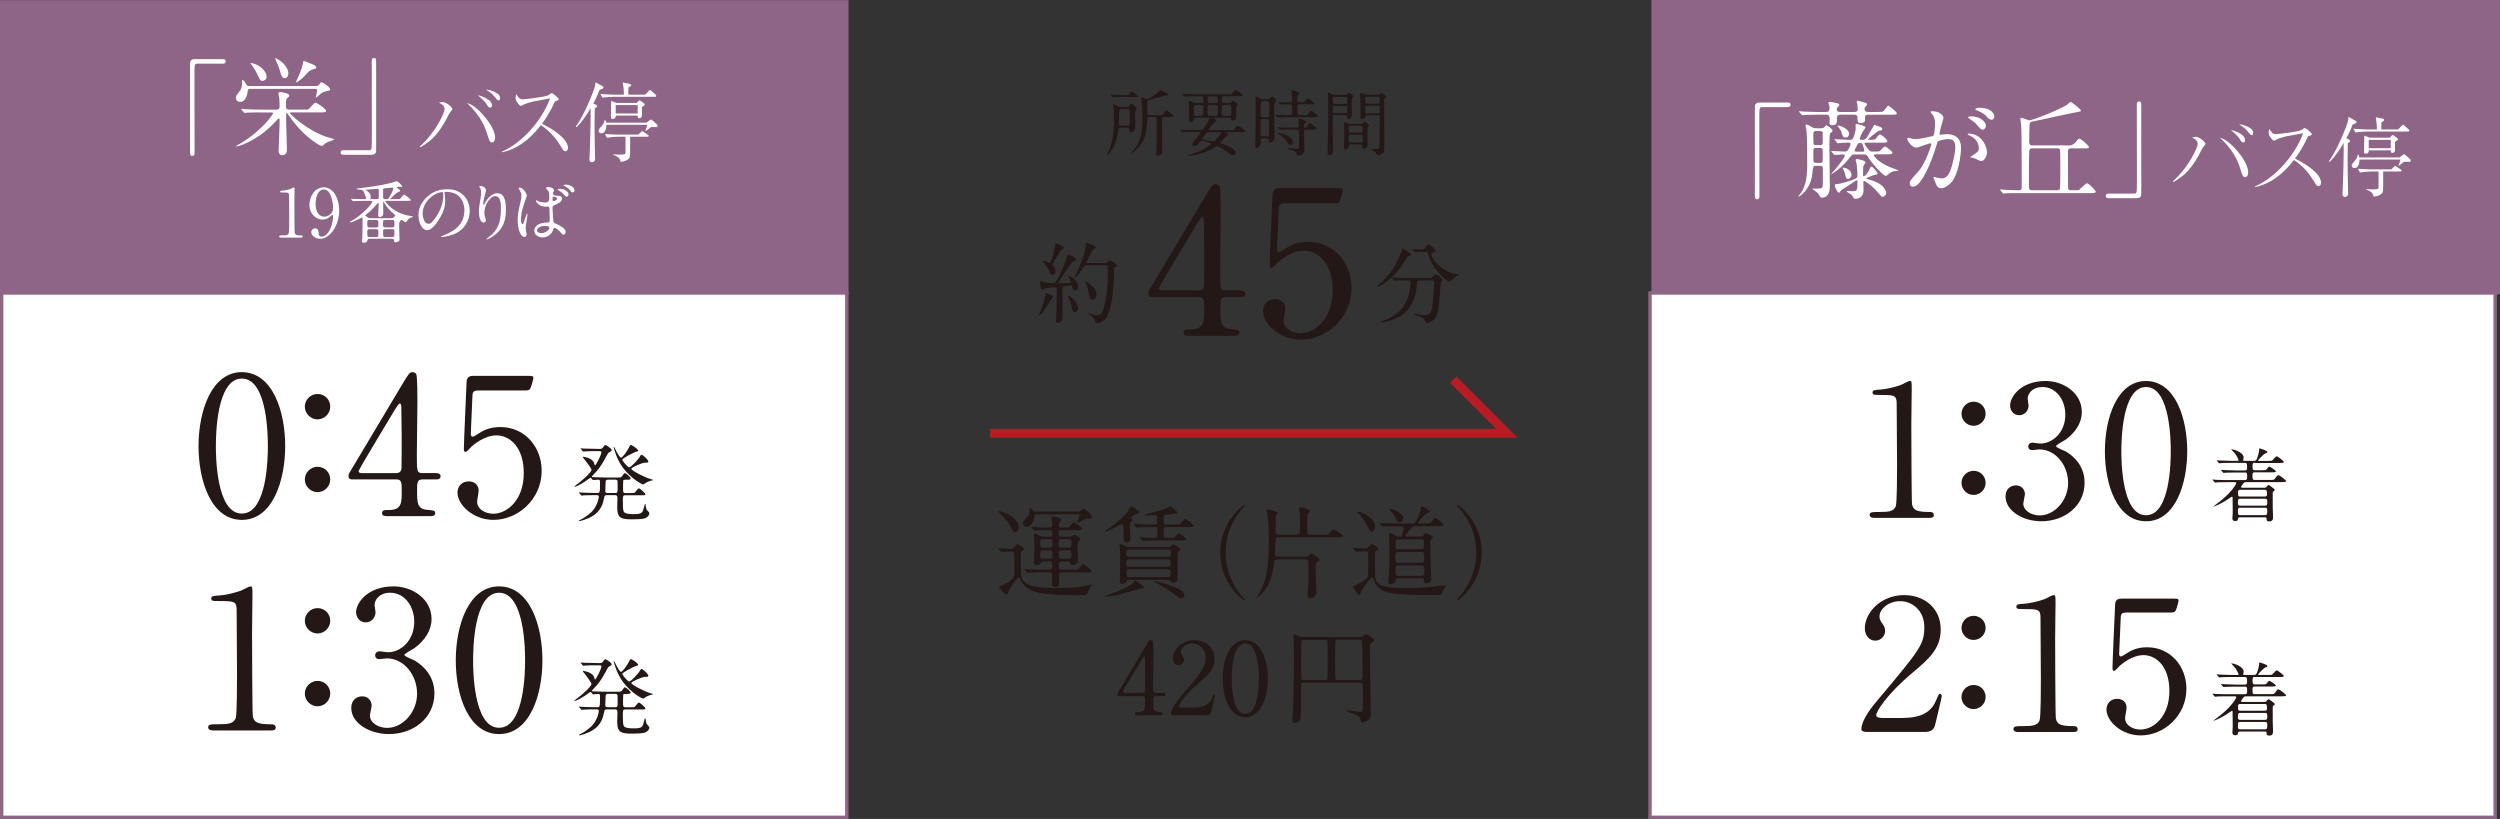 <?xml version="1.0" encoding="UTF-8"?><svg xmlns="http://www.w3.org/2000/svg" viewBox="0 0 522.19 171.06"><rect x="0" y="0" width="522.19" height="171.06" fill="#333333" stroke="none"/><defs><style>.d,.e{fill:#fff;}.f{fill:#231815;}.g{fill:none;stroke:#b81c22;stroke-width:1.85px;}.g,.h,.e{stroke-miterlimit:10;}.h{fill:#8e6487;}.h,.e{stroke:#8e6487;stroke-width:.71px;}</style></defs><g id="a"/><g id="b"><g id="c"><g><g><g><path class="f" d="M233.99,26.64c-.32,0-.33,.12-.42,.72-.36,2.25-1.04,3.77-1.82,4.62-.27,.3-.38,.39-.46,.39-.01,0-.06,0-.06-.04,0-.06,.33-.72,.39-.86,.38-.93,1.09-2.76,1.09-6.67,0-1.43-.07-1.99-.15-2.56-.01-.08-.08-.41-.08-.48,0-.03,0-.07,.04-.07,.06,0,.72,.38,.86,.45,.38,.2,.45,.24,.76,.24h1.25c.15,0,.25,0,.39-.18,.32-.44,.34-.48,.55-.48,.29,0,1.1,.69,1.1,.93,0,.12-.02,.15-.25,.44-.06,.07-.06,.12-.06,.53,0,.48,.03,2.55,.03,2.97,0,1.01-.78,1.02-.9,1.02-.36,0-.39-.15-.39-.46,0-.21,0-.48-.42-.48h-1.46Zm1-6.77c.63,0,.72-.03,.78-.09,.09-.11,.46-.71,.6-.71,.15,0,1.38,.97,1.38,1.05,0,.12-.3,.13-.78,.13h-2.61c-.42,0-.88,.01-1.3,.03-.09,0-.53,.04-.62,.04-.06,0-.09-.03-.15-.11l-.3-.34c-.04-.06-.06-.08-.06-.09,0-.03,.04-.03,.06-.03,.11,0,.57,.04,.67,.04,.51,.03,1.25,.06,1.74,.06h.58Zm.55,6.38c.47,0,.47-.2,.47-.75,0-.33,0-2.27-.05-2.47-.03-.2-.25-.26-.42-.26h-1.32c-.44,0-.44,.2-.45,.66,0,.38-.06,2.1-.06,2.37,0,.13,0,.45,.42,.45h1.41Zm7.63-1.8c-.1,0-.3,0-.39,.2-.06,.11-.06,1.44-.06,1.7,0,.84,.04,4.59,.04,5.36,0,.69-.71,.82-.92,.82-.3,0-.35-.12-.35-.36,0-.13,.06-1.12,.08-1.34,.04-1.04,.04-2.25,.04-3.29,0-.27,0-2.79-.06-2.91-.09-.18-.32-.18-.39-.18h-1.16c-.29,0-.33,.08-.34,.46-.2,3.59-.83,4.83-2.04,6.11-.6,.62-1.11,.93-1.21,.93-.03,0-.06-.01-.06-.04,0-.06,.17-.25,.23-.31,1.5-1.68,2.05-3.4,2.05-6.91,0-1.16-.15-3.17-.17-3.41-.02-.12-.08-.66-.08-.78,0-.06,0-.11,.04-.11,.17,0,1.02,.31,1.16,.31,.25,0,1.12-.48,1.92-1.09,.13-.11,.92-.77,.96-.77,.03,0,1,.51,1.18,.6,.41,.2,.45,.23,.45,.3,0,.09-.06,.11-.5,.2-.24,.04-3.12,.84-3.72,.97-.12,.03-.17,.04-.2,.12-.03,.08-.03,.86-.03,1.02,0,.24,.01,1.36,.01,1.59,0,.24,0,.42,.29,.42h2.11c.63,0,.79,0,.96-.26,.42-.69,.47-.77,.6-.77,.19,0,1.51,1.04,1.51,1.2,0,.21-.3,.21-.81,.21h-1.19Z"/><path class="f" d="M250.94,21.54c.43,0,.43-.26,.43-.5,0-.78,0-.93-.43-.93h-1.32c-1.32,0-1.75,.03-1.89,.04-.06,0-.27,.03-.32,.03-.06,0-.09-.03-.13-.09l-.3-.34c-.04-.08-.06-.08-.06-.11s.02-.03,.06-.03c.1,0,.55,.04,.66,.04,.73,.03,1.35,.06,2.05,.06h6.82c.68,0,.75,0,.95-.25,.45-.57,.5-.63,.63-.63,.23,0,1.49,.9,1.49,1.06,0,.21-.3,.21-.79,.21h-3.21c-.39,0-.39,.27-.39,.96,0,.18,0,.47,.38,.47h1.14c.12,0,.22,0,.36-.09,.08-.06,.35-.42,.44-.42s1.05,.6,1.05,.87c0,.07-.27,.36-.3,.44-.06,.16-.06,.97-.06,1.2,0,.09,0,1.15-.01,1.17-.03,.06-.13,.49-.72,.49-.27,0-.27-.03-.32-.34-.04-.26-.21-.26-.36-.26h-3.2c-.15,0-.17,0-.17,.04s.69,.39,.69,.53c0,.11-.05,.15-.44,.36-.21,.12-1.18,1.41-1.18,1.54,0,.12,.12,.12,.33,.12h4.18c.63,0,.66-.03,.75-.11,.15-.12,.63-.86,.79-.86,.06,0,1.51,.92,1.51,1.16,0,.21-.3,.21-.79,.21h-3.1c-.12,0-.13,0-.13,.03,0,.05,.01,.05,.15,.12,.38,.2,.42,.21,.42,.31,0,.12-.45,.42-.52,.48-.18,.18-.92,1-1.08,1.17-.03,.03-.12,.12-.12,.18,0,.04,.04,.06,.46,.2,1.21,.39,2.78,1.1,2.78,1.83,0,.39-.36,.54-.54,.54-.03,0-.23-.01-.36-.1-1.72-1.2-2.64-1.82-3.03-1.82-.1,0-.17,.03-.24,.09-1.64,1.26-4.61,1.96-5.7,1.96-.1,0-.21-.03-.21-.09s.11-.09,.18-.1c2.43-.53,4.79-2.16,4.79-2.34,0-.15-1.84-.66-2.01-.66-.18,0-.21,.04-.45,.36-.45,.6-.63,.75-.97,.75-.21,0-.54-.12-.54-.38,0-.21,.03-.24,.66-.93,.06-.08,1.09-1.43,1.09-1.53,0-.08-.03-.08-.34-.08h-1.31c-1.32,0-1.75,.03-1.9,.03-.04,.02-.27,.05-.32,.05s-.08-.05-.13-.11l-.29-.35c-.06-.06-.06-.07-.06-.09,0-.03,.01-.04,.04-.04,.1,0,.57,.06,.66,.06,.74,.03,1.37,.04,2.07,.04h1.5c.18,0,.43,0,.64-.29,.54-.75,1.26-1.76,1.26-2.16,0-.15-.14-.15-.27-.15h-2.49c-.14,0-.35,0-.39,.17-.09,.38-.18,.73-.64,.73s-.46-.27-.46-.53c0-.27,.03-1.44,.03-1.68,0-.69-.03-1.43-.08-1.85-.01-.12-.01-.21-.01-.24,0-.04,0-.15,.06-.15,.1,0,.76,.33,.91,.38,.05,.01,.27,.11,.54,.11h1.14Zm-1.16,.39c-.41,0-.41,.31-.41,.71,0,1.52,0,1.56,.44,1.56h1.11c.45,0,.45-.22,.45-.83,0-1.42,0-1.44-.45-1.44h-1.14Zm2.73,5.67c-.34,0-.48,.06-.64,.27-.08,.11-.79,1.11-.79,1.19,0,.09,.03,.09,.33,.13,.29,.04,2.01,.38,2.04,.38,.43,0,1.62-1.72,1.62-1.84s-.09-.12-.17-.12h-2.39Zm.17-5.67c-.45,0-.46,.12-.46,1.14s.02,1.12,.45,1.12h1.26c.13,0,.33-.02,.41-.2,.04-.09,.03-1.46,.03-1.68,0-.39-.32-.39-.38-.39h-1.31Zm0-1.81c-.43,0-.43,.2-.43,.9,0,.27,0,.53,.45,.53h1.27c.39,0,.39-.35,.39-.48,0-.72,0-.95-.39-.95h-1.29Zm2.88,1.81c-.39,0-.39,.18-.39,1.23,0,.81,0,1.04,.39,1.04h1.22c.39,0,.39-.18,.39-1.23,0-.81,0-1.04-.39-1.04h-1.22Z"/><path class="f" d="M264.64,20.73c.2,0,.38-.02,.62-.22,.34-.33,.39-.38,.46-.38,.17,0,.83,.64,.83,.81,0,.13-.3,.65-.33,.75-.09,.53-.09,1.67-.09,1.92,0,.78,.09,4.23,.09,4.92,0,.21,0,.64-.27,.92-.2,.2-.51,.34-.63,.34-.27,0-.29-.34-.29-.43,0-.36,0-.46-.42-.46h-.86c-.33,0-.42,.21-.42,.42,0,.04,0,.64-.01,.73-.04,.39-.54,.88-.76,.88-.41,0-.41-.35-.41-.48s.06-1.09,.06-1.3c.04-1.59,.08-2.65,.08-6.85,0-.32-.04-1.71-.04-1.98,0-.08,0-.17,.09-.17,.11,0,.36,.15,.67,.33,.38,.22,.51,.26,.83,.26h.81Zm-.03,7.77c.13,0,.36,0,.45-.2,.04-.11,.04-1.3,.04-1.62,0-.54,0-1.5-.04-1.61-.05-.09-.15-.2-.35-.2h-1.02c-.39,0-.39,.12-.39,1.35,0,.42,0,1.96,.06,2.07,.04,.15,.21,.2,.36,.2h.88Zm-.86-7.37c-.12,0-.22,.02-.31,.12-.12,.15-.12,2.29-.12,2.64s0,.6,.42,.6h.92c.09,0,.31,0,.41-.19,.06-.15,.06-1.71,.06-2.01,0-1.08,0-1.16-.43-1.16h-.93Zm8.56,2.97c.71,0,.78,0,1.01-.38,.1-.17,.38-.6,.61-.6,.08,0,.48,.33,.6,.42,.71,.58,.75,.61,.75,.73,0,.21-.32,.21-.81,.21h-5.65c-.71,0-1.32,.02-1.61,.04-.06,0-.29,.03-.33,.03s-.07-.03-.12-.09l-.3-.35q-.06-.07-.06-.11s.01-.03,.04-.03c.12,0,.58,.04,.67,.04,.53,.03,1.28,.06,1.77,.06h.58c.45,0,.45-.3,.45-.48,0-.31,0-1.14-.01-1.41-.01-.38-.25-.38-.41-.38-.48,0-1.25,0-1.68,.03-.04,0-.27,.05-.32,.05-.06,0-.09-.05-.13-.11l-.29-.35c-.06-.06-.07-.07-.07-.09,0-.03,.03-.04,.06-.04,.11,0,.57,.04,.66,.06,.54,.01,1.2,.04,1.72,.04,.17,0,.45,0,.45-.38,0-.68-.03-1.25-.09-1.67-.02-.07-.06-.36-.06-.42,0-.09,.06-.12,.12-.12,.02,0,1.59,.45,1.59,.64,0,.07-.33,.33-.38,.39-.1,.12-.1,.43-.1,.6,0,.9,0,.95,.64,.95s.84,.01,1.04-.27q.42-.59,.54-.59c.2,0,1.32,.96,1.32,1.1,0,.16-.08,.16-.74,.16h-2.35c-.42,0-.42,.24-.42,.6,0,1.23,0,1.37,.04,1.47,.07,.2,.28,.2,.39,.2h.85Zm.57,2.98c-.45,0-.51,.13-.51,.54,0,.59,.08,3.14,.08,3.66,0,1.17-1.23,1.21-1.44,1.21-.15,0-.21-.01-.21-.18,0-.39,0-.6-.63-.82-.15-.04-.81-.21-.93-.26-.06-.03-.24-.12-.24-.18s.09-.11,.22-.11c.06,0,1.43,.17,1.7,.17,.25,0,.33-.03,.39-.24,.03-.12,.04-.3,.04-1.85,0-1.92-.01-1.95-.51-1.95h-1.23c-.33,0-1.37,0-1.89,.03-.05,.02-.27,.04-.32,.04-.06,0-.09-.04-.13-.1l-.29-.35c-.06-.06-.08-.07-.08-.09,0-.03,.03-.04,.06-.04,.1,0,.57,.04,.66,.06,.69,.03,1.37,.04,2.06,.04h1.17c.43,0,.43-.26,.43-.51,0-.2-.08-1.2-.08-1.23,0-.12,.03-.18,.12-.18s1.5,.4,1.5,.71c0,.09-.38,.38-.41,.45-.03,.06-.07,.16-.07,.45,0,.26,.13,.32,.28,.32,.18,0,.23-.06,.6-.57,.13-.2,.3-.39,.46-.39,.08,0,.13,.04,.6,.42,.71,.57,.75,.62,.75,.73,0,.21-.3,.21-.79,.21h-1.38Zm-3.36,3.2c-.33,0-.42-.17-.74-.71-.41-.66-1.09-1.16-1.33-1.32-.06-.04-.54-.39-.54-.4,0-.08,.08-.09,.12-.09,.3,0,3.01,.52,3.01,1.98,0,.18-.18,.54-.52,.54Z"/><path class="f" d="M280.97,19.84c.17,0,.26,0,.42-.17,.15-.16,.27-.29,.4-.29,.17,0,.92,.55,.92,.77,0,.07-.24,.3-.29,.36-.1,.13-.1,.26-.1,.66s.08,2.29,.08,2.73c0,.82-.42,.97-.63,.97-.36,0-.41-.29-.44-.53-.04-.31-.21-.31-.5-.31h-1.86c-.24,0-.48,0-.56,.2-.04,.11-.04,.79-.04,1.06,0,.69,0,3.22,.02,3.79,.01,.33,.06,1.92,.06,2.28,0,.27,0,1.08-.78,1.08-.39,0-.39-.42-.39-.52,0-.04,.01-.41,.01-.6,.15-4.46,.15-5.44,.15-7.09,0-.92,0-3.17-.01-3.36-.02-.12-.09-1.37-.09-1.38,0-.06,0-.15,.06-.15,.21,0,.62,.22,.71,.27,.39,.21,.43,.22,.64,.22h2.22Zm-2.14,2.29c-.3,0-.45,0-.45,.3v.87c0,.33,.12,.33,.45,.33h2.12c.3,0,.45,0,.45-.3v-.86c0-.33-.12-.34-.45-.34h-2.12Zm0-1.89c-.34,0-.43,0-.43,.38v.81c0,.31,.13,.31,.43,.31h2.14c.35,0,.44,0,.44-.39v-.81c0-.3-.13-.3-.44-.3h-2.14Zm5.46,5.64c.2,0,.25-.03,.34-.13,.12-.14,.29-.3,.42-.3,.15,0,.89,.49,.89,.77,0,.09-.06,.15-.09,.19-.15,.2-.19,.24-.21,.45-.04,.39,0,2.76,0,3.12,0,.41,0,.6-.13,.77-.19,.22-.48,.33-.63,.33-.33,0-.33-.31-.33-.54,0-.36-.2-.36-.5-.36h-1.86c-.35,0-.42,.06-.45,.35-.06,.45-.32,.71-.69,.71-.19,0-.34-.08-.34-.54,0-.11,.01-.51,.03-.64,.04-.78,.06-1.23,.06-1.86,0-.08,0-1.52-.04-2.05,0-.06-.04-.39-.04-.47,0-.12,.06-.13,.13-.13,.17,0,.93,.36,1.11,.36h2.34Zm-2.17,.4c-.36,0-.39,.03-.39,.48v.75c.05,.21,.17,.21,.39,.21h2.11c.23,0,.35,0,.39-.21v-.86c0-.38-.11-.38-.39-.38h-2.11Zm.03,1.85c-.28,0-.42,0-.42,.31v1.04c0,.29,.15,.29,.42,.29h2.06c.33,0,.42,0,.42-.39,0-.13,0-.96-.02-1.04-.04-.21-.1-.21-.4-.21h-2.06Zm5.76-8.33c.15,0,.19,0,.31-.12,.18-.2,.24-.24,.33-.24,.12,0,.98,.48,.98,.77,0,.09-.08,.16-.17,.24-.24,.21-.24,.25-.24,.79,0,1.38,.03,8.19,.03,9.73,0,.6-.08,.96-.6,1.23-.3,.15-.63,.24-.71,.24-.17,0-.27-.15-.42-.4-.09-.15-.18-.3-.42-.44-.1-.06-.73-.22-.73-.36,0-.07,.55-.11,.7-.11,.98-.04,1.12-.12,1.17-.54,.02-.15,.05-3.92,.05-6.06,0-.46-.21-.46-.58-.46h-1.95c-.34,0-.39,.07-.44,.31-.04,.33-.42,.48-.69,.48-.09,0-.29,0-.36-.29-.01-.09-.01-3.04-.01-3.27s-.08-1.33-.08-1.59c0-.07,.03-.26,.17-.26,.19,0,.48,.14,.71,.24,.18,.09,.22,.09,.39,.09h2.57Zm-.14,1.86c.27,0,.42,0,.42-.33v-.92c-.05-.22-.18-.22-.42-.22h-2.2c-.25,0-.42,0-.42,.35,0,.22,0,.84,.01,.9,.03,.23,.2,.23,.41,.23h2.2Zm0,2.02c.29,0,.42,0,.42-.31v-.99c0-.31-.12-.31-.42-.31h-2.17c-.3,0-.43,0-.43,.3v.99c0,.33,.12,.33,.43,.33h2.17Z"/></g><g><polyline class="g" points="206.8 90.49 314.74 90.49 303.53 79.29"/><g><path class="f" d="M212,111.19c-.23,0-.44-.1-.69-.69-.5-1.26-1.38-2.21-2.39-3.21-.32-.31-.36-.36-.36-.42,0-.08,.11-.11,.17-.11,.38,0,1.76,.61,2.04,.76,1.2,.67,2.04,1.79,2.04,2.52,0,.08,0,.25-.06,.46-.08,.36-.36,.69-.73,.69Zm-3.34,3.53q-.08-.1-.08-.15s.04-.04,.06-.04c.38,0,2.14,.12,2.56,.12,.34,0,.46-.12,.63-.31,.59-.65,.65-.71,.73-.71,.11,0,1.34,.74,1.34,1.11,0,.13-.57,.46-.63,.57-.06,.13-.06,.36-.06,2.56s0,2.69,.55,3.4c.99,1.3,2.83,1.53,6.99,1.53,1.87,0,3.74-.02,5.58-.34,.23-.04,1.45-.36,1.72-.36,.06,0,.1,0,.1,.04s-.32,.38-.38,.44c-.25,.29-.34,.54-.59,1.3-.13,.42-.42,.46-2.73,.46-2.46,0-6-.21-7.54-.53-.57-.13-2.58-.59-3.59-2.39-.34-.63-.4-.76-.63-.76-.08,0-.19,.15-.4,.4-.42,.52-1.41,1.8-1.55,2.33-.17,.53-.23,.76-.55,.76-.36,0-1.53-1.39-1.53-1.53,0-.1,.59-.29,.69-.36,1.28-.67,2.44-1.28,2.54-2.27,0-.04-.02-3.38-.02-4.01,0-.44-.02-.78-.63-.78-.04,0-1.07,.02-1.55,.06-.08,0-.38,.04-.46,.04-.06,0-.11-.04-.17-.12l-.42-.48Zm16.38-7.85c.42,0,.61-.11,.69-.17,.08-.08,.46-.48,.57-.48,.19,0,1.76,1.24,1.76,1.7,0,.21-.21,.44-.44,.44-.06,0-.4-.04-.48-.04-.19,0-.4,0-1.01,.36-.74,.44-.82,.48-.99,.48-.06,0-.1-.02-.1-.11,0-.15,.48-1.15,.48-1.39s-.21-.23-.44-.23h-8.63c-.34,0-.36,.06-.38,.46-.06,1.03-.82,2.18-1.6,2.18-.44,0-.8-.42-.8-.84,0-.36,.13-.48,.71-1.07,.69-.69,.69-1.13,.69-1.91,0-.04,0-.12,.06-.12,.17,0,.5,.34,.59,.44,.21,.27,.23,.29,.63,.29h8.67Zm-6.93,10.41c-.29,0-.46,.02-.63,.25-.21,.29-.4,.55-.84,.55-.57,0-.69-.27-.69-.63,0-.15,.06-.88,.06-1.05,.04-.63,.04-.9,.04-3.53,0-.17-.11-.97-.11-1.13,0-.06,.02-.31,.23-.31,.15,0,.86,.36,1.01,.44,.06,.02,.55,.21,1.01,.21h1.16c.29,0,.46-.06,.46-.44,0-.76,0-.88-.46-.88h-.69c-.42,0-1.64,0-2.25,.04-.06,0-.32,.06-.38,.06s-.11-.04-.17-.15l-.34-.48c-.04-.06-.08-.06-.08-.13,0-.04,.02-.06,.06-.06,.11,0,.65,.06,.78,.08,.48,.02,1.45,.06,2.46,.06h.52c.38,0,.5-.08,.5-.46,0-.13-.02-.59-.02-.76,0-.15-.15-.78-.15-.92s.15-.15,.27-.15c.08,0,1.81,.15,1.81,.65,0,.11-.38,.53-.42,.63-.11,.21-.11,.5-.11,.55,0,.46,.25,.46,.46,.46h.84c.21,0,.74,0,.88-.06,.17-.1,.76-1.07,.99-1.07,.13,0,1.68,1.13,1.68,1.41,0,.29-.38,.29-.96,.29h-3.4c-.5,0-.5,.17-.5,.76,0,.36,.02,.57,.44,.57h1.66c.15,0,.4,0,.59-.08,.08-.04,.48-.31,.59-.31,.17,0,1.28,.61,1.28,.92,0,.06-.38,.48-.42,.54-.19,.21-.19,1.24-.19,1.55,0,.34,.06,1.93,.06,2.29,0,.76-.59,1.05-1.03,1.05s-.46-.13-.59-.53c-.06-.23-.36-.23-.48-.23h-1.28c-.53,0-.61,.27-.61,.65,0,.82,0,1.07,.65,1.07h2.44c.82,0,.9,0,1.2-.4,.46-.63,.61-.78,.8-.78,.21,0,1.72,1.13,1.72,1.45,0,.29-.38,.29-.97,.29h-5.17c-.46,0-.61,.19-.61,.61,0,.19,.04,1.26,.04,1.49,0,.27-.02,.99-.88,.99-.61,0-.65-.46-.65-.67,0-.27,.06-1.53,.06-1.83,0-.59-.38-.59-.61-.59h-1.91c-.54,0-1.41,0-2.12,.04-.06,0-.5,.06-.52,.06-.06,0-.11-.04-.17-.15l-.34-.48c-.04-.06-.08-.11-.08-.13,0-.04,.02-.06,.06-.06,.11,0,.55,.06,.65,.06,1.18,.08,2.65,.08,3.74,.08h.71c.61,0,.61-.36,.61-.86s0-.86-.61-.86h-1.09Zm1.09-2.88c.65,0,.65-.31,.65-.82,0-.69,0-.97-.65-.97h-1.26c-.65,0-.65,.32-.65,.82,0,.69,0,.96,.65,.96h1.26Zm0,2.31c.63,0,.63-.27,.63-1.03,0-.38,0-.73-.63-.73h-1.26c-.65,0-.65,.31-.65,.88s0,.88,.65,.88h1.26Zm2.54-4.09c-.63,0-.63,.34-.63,.94,0,.48,0,.84,.63,.84h1.45c.61,0,.63-.27,.63-.9,0-.57,0-.88-.63-.88h-1.45Zm.04,2.33c-.65,0-.65,.31-.65,.96,0,.44,0,.8,.61,.8h1.43c.63,0,.63-.29,.63-.99,0-.44,0-.78-.63-.78h-1.39Z"/><path class="f" d="M238.93,122.65c0,.23-.1,.25-1.03,.38-.06,0-3.97,1.16-4.75,1.3-1.11,.23-2.14,.31-2.22,.31-.04,0-.23,0-.23-.06,0-.08,2.1-.8,2.5-.97,.88-.36,2.86-1.16,3.55-1.89,.06-.06,.25-.48,.34-.48,.04,0,.86,.54,.9,.57,.84,.57,.94,.63,.94,.84Zm-2.42-13.98c0,.13-.21,.34-.31,.42-.19,.17-.23,.32-.23,.59,0,.1,.15,2.08,.15,2.48,0,.36,0,1.15-.78,1.15-.25,0-.54-.04-.61-.31-.04-.21-.04-1.7-.04-2.08-.02-1.34-.02-1.49-.31-1.49-.13,0-.8,.38-1.01,.5-.44,.23-2.18,1.13-2.54,1.13-.02,0-.04-.02-.04-.04,0-.08,.23-.25,.52-.46,2.42-1.74,3.99-3.02,4.66-4.41,.06-.13,.23-.44,.27-.44,.02,0,1.7,.9,1.7,1.28,0,.19-.17,.23-.36,.27-.52,.11-1.36,.8-1.36,.95,0,.08,.29,.38,.29,.46Zm7.37,5.58c.34,0,.48,0,.67-.17,.29-.29,.38-.36,.57-.36s1.47,.78,1.47,1.01c0,.11-.52,.48-.57,.63v.4c0,.65-.06,3.86-.06,4.6,0,.61,0,1.37-.88,1.37-.25,0-.4-.08-.57-.29-.23-.27-.31-.34-.61-.34h-8c-.38,0-.4,.06-.65,.46-.23,.36-.67,.4-.84,.4-.5,0-.5-.44-.5-.61,0-.48,.08-2.86,.08-3.38,0-.44-.04-2.54-.04-3.02,0-.15-.11-.86-.11-1.01,0-.13,.06-.29,.27-.29,.23,0,.71,.25,1.09,.44,.31,.17,.44,.17,.71,.17h7.96Zm-7.96,2.6c-.46,0-.67,.04-.67,.76s.21,.78,.67,.78h7.96c.5,0,.65-.08,.65-.78s-.15-.76-.65-.76h-7.96Zm8.02-.55c.34,0,.65-.04,.65-.57,0-.73,0-.92-.65-.92h-8.02c-.4,0-.65,.06-.65,.57,0,.71,0,.92,.65,.92h8.02Zm-.04,4.24c.59,0,.59-.23,.59-.82s0-.8-.59-.8h-7.98c-.57,0-.59,.23-.59,.67,0,.78,0,.95,.59,.95h7.98Zm-2.06-7.62c-.5,0-1.91,0-2.65,.06-.06,0-.38,.04-.44,.04-.08,0-.1-.04-.19-.13l-.4-.48q-.1-.11-.1-.15s.06-.04,.08-.04c.1,0,.63,.06,.76,.06,.36,.02,2.02,.08,2.22,.08,.46,0,.67-.06,.67-.65,0-1.43,0-1.6-.65-1.6h-.57c-.5,0-1.91,0-2.65,.06-.06,0-.38,.04-.44,.04-.08,0-.13-.04-.19-.15l-.4-.46q-.1-.13-.1-.15s.04-.04,.08-.04c.12,0,.78,.06,.92,.06,.61,.02,1.68,.08,2.88,.08h.46c.42,0,.59-.13,.59-.65,0-.19-.02-1.03-.06-1.15-.06-.13-.23-.15-.57-.15-.21,0-1.28,.04-1.53,.04-.06,0-.48,0-.48-.1,0-.06,.19-.15,.4-.19,.27-.06,3.44-.82,4.28-1.24,.1-.04,.52-.4,.63-.4,.02,0,1.6,1.18,1.6,1.39,0,.27-2.16,.31-2.56,.4-.36,.08-.36,.19-.36,1.34,0,.48,.08,.71,.59,.71h1.79c.86,0,.96,0,1.11-.15,.17-.15,.82-1.05,1.05-1.05,.17,0,1.72,1.2,1.72,1.45,0,.29-.42,.29-1.11,.29h-4.54c-.63,0-.63,.04-.63,1.6,0,.48,.13,.65,.55,.65h.67c.88,0,.96,0,1.15-.17,.11-.1,.63-.78,.8-.78s1.49,.94,1.49,1.22-.44,.27-1.13,.27h-4.74Zm4.98,12.07c-.34,0-.42-.06-1.95-1.15-.99-.71-2.46-1.66-3.49-2.16-.38-.19-.42-.21-.42-.29,0-.06,.08-.06,.13-.06,.17,0,1.53,.31,2.96,.8,2.5,.86,3.23,1.34,3.34,2.14,.06,.44-.32,.73-.57,.73Z"/><path class="f" d="M259.04,124.06c.17,.19,1.03,1.11,1.03,1.24,0,.04-.04,.13-.15,.13-.21,0-5.06-3.49-5.06-9.99s4.85-9.99,5.06-9.99c.1,0,.15,.08,.15,.13,0,.13-.86,1.05-1.03,1.24-.84,1.05-3.02,4.05-3.02,8.63s2.18,7.58,3.02,8.63Z"/><path class="f" d="M272.65,116.29c.17,0,.38,0,.53-.11,.08-.06,.44-.53,.57-.53,.23,0,.53,.15,.73,.27,.71,.46,1.13,.73,1.13,1.01,0,.19-.11,.25-.36,.38-.4,.21-.44,.5-.44,1.07,0,.42,.04,2.44,.04,2.9,0,.34,.1,2,.1,2.37,0,1.26-1.24,1.3-1.28,1.3-.57,0-.57-.44-.57-.65,0-.34,.17-1.97,.19-2.35,.02-.9,.02-2.22,.02-4.2,0-.52,0-.9-.63-.9h-5.84c-.57,0-.65,.17-.71,.67-.52,4.7-2.23,6.24-3.21,7.1-.19,.17-.44,.27-.44,.21,0-.11,.31-.48,.36-.59,1.45-2.44,2.18-4.87,2.18-11.11,0-1.62-.04-4.41-.32-5.9-.02-.08-.19-.46-.19-.57,0-.21,.21-.23,.34-.23,.42,0,2.02,.38,2.02,.71,0,.08-.11,.19-.13,.23-.12,.12-.21,.23-.23,.42-.06,.23-.06,.31-.06,3.23,0,.4,.08,.65,.63,.65h3.84c.38,0,.52-.17,.57-.38,.04-.11,.04-2.27,.04-2.58,0-.19,0-1.41-.06-1.93-.02-.08-.17-.57-.17-.67,0-.17,.11-.19,.27-.19,.4,0,2.06,.5,2.06,.82,0,.11-.44,.46-.48,.57-.11,.29-.11,.88-.11,3.57,0,.53,.02,.8,.65,.8h2.69c.48,0,.86,0,1.01-.06,.21-.1,.92-1.05,1.18-1.05,.13,0,1.95,1.11,1.95,1.38,0,.29-.42,.29-1.11,.29h-12.35c-.19,0-.48,.02-.57,.27-.08,.15-.19,3-.19,3.25,0,.5,.46,.5,.63,.5h5.71Z"/><path class="f" d="M282.75,114.63q-.08-.1-.08-.13s.04-.06,.06-.06c.36,0,2.02,.12,2.39,.12,.4,0,.48-.04,.73-.31,.55-.59,.61-.67,.69-.67,.11,0,1.34,.73,1.34,1.11,0,.1-.08,.19-.15,.23-.21,.15-.5,.36-.53,.46s-.02,2.29-.02,2.62c0,2.62,.06,2.79,.21,3.13,.54,1.3,1.95,1.72,6.74,1.72,3.8,0,6.13-.46,7.56-.59,.04,0,.46-.06,.46-.04,0,.08-.08,.19-.29,.4-.08,.08-.4,.63-.59,1.03-.04,.08-.15,.55-.23,.61-.02,.04-2.16,.04-2.39,.04-1.97,0-5.25-.04-7.16-.27-1.66-.21-3.32-.55-4.14-2-.1-.19-.5-1.43-.76-1.43-.17,0-2.22,2.48-2.31,2.94-.06,.38-.15,.74-.42,.74-.32,0-1.26-1.68-1.26-1.7,0-.17,.23-.23,.36-.27,.32-.11,2.48-1.15,2.75-1.87,.08-.23,.08-3.28,.08-3.76,0-1.37,0-1.53-.74-1.53-.27,0-1.49,.11-1.74,.11-.06,0-.1-.04-.19-.15l-.4-.48Zm3.7-3.61q-.27,0-.96-1.32c-.23-.44-.65-1.22-1.68-2.35-.06-.06-.4-.31-.4-.4s.13-.08,.15-.08c1.18,0,3.9,1.62,3.63,3.36-.06,.4-.4,.8-.74,.8Zm5.48,9.81c-.27,0-.36,.02-.4,.4-.06,.61-.8,.76-1.13,.76-.21,0-.44-.02-.44-.48,0-.23,.13-1.24,.15-1.45,.08-.95,.12-3.02,.12-4.81,0-.59-.08-3.61-.08-3.72,0-.06,0-.19,.08-.19,.27,0,.9,.34,1.34,.59,.08,.04,.29,.17,.55,.17,.38,0,.5,0,.63-.13,.23-.23,.42-1.49,.42-1.66,0-.38-.27-.38-.48-.38h-.73c-1.85,0-2.46,.04-2.67,.04-.06,.02-.38,.06-.44,.06s-.11-.06-.19-.15l-.4-.48c-.08-.08-.08-.11-.08-.13,0-.04,.02-.06,.06-.06,.15,0,.8,.08,.92,.08,1.03,.04,1.91,.06,2.88,.06h3.02c.38,0,.82,0,1.66-2.77,.02-.08,.11-.5,.13-.59s.06-.19,.21-.19c.23,0,1.7,.86,1.7,1.09,0,.1-.53,.21-.61,.25-.71,.4-1.99,1.97-1.99,2.08,0,.02,.04,.12,.19,.12h1.22c1.07,0,1.22,0,1.85-.92,.06-.1,.21-.29,.36-.29,.29,0,1.76,1.3,1.76,1.49,0,.29-.42,.29-1.13,.29h-4.66c-.65,0-.74,.06-1.24,.71-.15,.17-1.01,1.24-1.01,1.32,0,.13,.17,.13,.23,.13h2.92c.34,0,.48,0,.73-.29,.34-.4,.38-.44,.48-.44,.25,0,1.49,.71,1.49,.9,0,.12-.48,.48-.53,.57-.08,.15-.08,.31-.08,1.85,0,.99,.21,5.88,.21,6.32,0,.59-.44,.84-.99,.84-.5,0-.54-.23-.54-.5,0-.36,0-.5-.29-.5h-5.19Zm.42-11.78c-.42,0-.53-.19-.92-1.01-.27-.55-.99-1.39-1.01-1.41-.06-.06-.27-.25-.27-.32,0-.04,.15-.04,.17-.04,.42,0,3.17,.88,2.73,2.35-.11,.34-.46,.42-.69,.42Zm4.51,8.5c.63,0,.63-.27,.63-.9,0-1.18-.02-1.36-.65-1.36h-4.75c-.63,0-.63,.27-.63,.94,0,1.16,0,1.32,.63,1.32h4.77Zm-.06-2.83c.63,0,.63-.17,.63-1.22,0-.57,0-.84-.63-.84h-4.66c-.65,0-.65,.25-.65,.86,0,1.05,0,1.2,.65,1.2h4.66Zm.08,5.56c.63,0,.63-.36,.63-1.07,0-.76,0-1.09-.63-1.09h-4.75c-.57,0-.63,.31-.63,.61,0,1.41,0,1.55,.65,1.55h4.72Z"/><path class="f" d="M305.33,106.8c-.17-.19-1.03-1.11-1.03-1.24,0-.04,.04-.13,.15-.13,.21,0,5.06,3.49,5.06,9.99s-4.85,9.99-5.06,9.99c-.1,0-.15-.08-.15-.13,0-.13,.86-1.05,1.03-1.24,.84-1.05,3.02-4.05,3.02-8.63s-2.18-7.58-3.02-8.63Z"/><path class="f" d="M242.94,144.7c.13,0,.5,.02,.5,.34,0,.36-.31,.36-.5,.36h-1.45c-.61,0-.61,.34-.61,1.24,0,1.28,0,1.99,1.11,2.08,.69,.06,.86,.06,.86,.38s-.38,.31-.57,.31h-4.72c-.17,0-.5-.02-.5-.31,0-.36,.27-.36,.71-.36,1.43,0,1.43-.76,1.43-2.08,0-.86,0-1.26-.57-1.26h-4.72c-.25,0-.5,0-.5-.38,0-.21,.04-.27,.42-.88,.46-.78,5.42-9.05,5.54-9.28,.63-1.03,.69-1.15,1.03-1.15,.13,0,.29,.06,.4,.21,.13,.23,.13,2.62,.13,3.09,0,.8-.06,4.72-.06,5.61,0,1.89,0,2.1,.59,2.1h1.49Zm-4.3,0c.34,0,.5-.21,.55-.46,.02-.19,.02-2.5,.02-3.74,0-.29-.04-3.07-.04-3.11,0-.06-.04-.29-.17-.29-.11,0-.44,.52-.57,.74-.44,.76-3.93,6.49-3.93,6.66,0,.13,.13,.21,.42,.21h3.72Z"/><path class="f" d="M245.18,149.41c-.12,0-.61-.02-.61-.31,0-1.11,1.34-2.73,1.83-3.3,4.96-5.9,5.4-6.45,5.4-8.44,0-1.87-1.36-2.96-2.79-2.96-1.26,0-2.35,.86-2.35,1.76,0,.06,0,.34,.21,.63,.27,.4,.44,.63,.44,1.01,0,.61-.5,1.13-1.13,1.13-.71,0-1.2-.63-1.2-1.43,0-1.79,1.85-3.8,4.51-3.8,2.27,0,4.2,1.47,4.2,3.95,0,2.16-1.32,3.36-3.11,4.85-3.17,2.65-4.3,4.6-4.3,5,0,.31,.67,.31,.76,.31h2.16c2.12,0,3.34-.59,3.93-1.97,.34-.78,.34-.8,.46-.8,.21,0,.21,.25,.21,.29,0,.17-.67,2.88-.78,3.32-.19,.76-.92,.76-1.26,.76h-6.57Z"/><path class="f" d="M260.11,149.8c-3.32,0-4.72-4.18-4.72-8.04s1.43-8.06,4.72-8.06c3.4,.02,4.72,4.37,4.72,8.06s-1.34,8.04-4.72,8.04Zm0-15.41c-2.79,0-2.83,6.3-2.83,7.37,0,.86,0,7.37,2.83,7.35,2.79,0,2.83-6.26,2.83-7.35,0-.88,0-7.37-2.83-7.37Z"/><path class="f" d="M272.44,142.58c-.31,0-.67,.02-.69,.59-.02,.61-.02,3.02-.02,6.3,0,1.43-.97,1.51-1.16,1.51-.63,0-.63-.29-.63-.57,0-.04,.12-1.79,.15-2.12,.15-2.22,.19-11.38,.19-11.59,0-.57-.08-3.32-.08-3.93,0-.15,0-.25,.1-.25,.27,0,.71,.21,1.13,.38,.34,.15,.5,.17,1.07,.17h11.3c.67,0,.76-.06,.99-.29,.31-.29,.44-.38,.57-.38s1.68,.99,1.68,1.28c0,.21-.1,.27-.54,.61-.34,.25-.38,.29-.38,2.54,0,1.72,.21,10.39,.21,12.35,0,1.49-1.6,1.7-1.7,1.7-.36,0-.4-.15-.48-.71-.11-.57-1.07-.9-1.68-1.13-1.11-.4-1.24-.44-1.24-.57,0-.1,.15-.1,.25-.1,.27,0,2.18,.32,2.6,.32,.21,0,.46,0,.52-.23,.06-.32,.08-1.81,.08-2.27,0-.42-.02-3-.06-3.17-.08-.4-.42-.42-.63-.42h-11.55Zm4.26-.54c.21,0,.44-.02,.55-.25,.06-.17,.08-4.43,.08-4.93,0-.4-.02-2.81-.08-2.96-.13-.25-.32-.25-.55-.25h-4.3c-.17,0-.44,.02-.55,.25-.06,.15-.06,3.65-.06,4.16,0,.44,0,3.46,.04,3.65,.06,.34,.44,.34,.57,.34h4.3Zm7.18,0c.73,0,.73-.15,.73-1.45,0-.29-.06-6.34-.11-6.59-.08-.36-.36-.36-.69-.36h-4.2c-.27,0-.52,0-.63,.23-.11,.21-.11,3.36-.11,3.91s0,3.82,.11,4.03c.11,.23,.34,.23,.63,.23h4.26Z"/></g></g><g><path class="f" d="M294.74,53.18c0,.18-.13,.22-.52,.31-.18,.06-.52,.59-.92,1.26-2.14,3.53-5.08,5.11-5.48,5.11-.07,0-.11-.04-.11-.11,0-.11,.04-.13,.39-.41,2.49-1.96,3.9-5.02,4.15-5.58,.13-.28,.61-1.85,.63-1.85,.13-.05,1.87,.94,1.87,1.26Zm1.79,5.39c-.48,0-.48,.04-.59,1.01-.17,1.62-.52,4.82-3.73,6.61-1.51,.85-3.43,1.2-3.53,1.2-.05,0-.22,0-.22-.13,0-.09,.09-.13,.42-.24,1.27-.46,2.75-1.33,3.64-2.23,1.37-1.38,2.09-3.9,2.09-5.82,0-.41-.18-.41-.46-.41h-.55c-.68,0-1.57,.02-1.9,.04-.07,.02-.33,.06-.39,.06-.07,0-.11-.06-.17-.13l-.37-.42c-.06-.07-.07-.09-.07-.11,0-.04,.02-.06,.07-.06,.13,0,.68,.07,.81,.07,.9,.04,1.66,.06,2.53,.06h4.04c.83,0,.92-.04,1.22-.35,.28-.3,.44-.41,.57-.41,.3,0,1.37,.85,1.37,1.24,0,.09-.29,.42-.33,.5-.09,.18-.2,2.29-.24,2.71-.2,2.23-.35,3.75-.87,4.58-.5,.79-1.61,1.11-1.88,1.11-.2,0-.2-.06-.35-.57-.11-.42-.74-.66-1.7-.94-.41-.11-.61-.18-.61-.29s.17-.11,.2-.11c.13,0,.63,.11,.72,.13,.98,.13,1.09,.15,1.31,.15,.89,0,1.38-.17,1.64-2.07,.18-1.42,.37-3.56,.37-4.5,0-.5-.04-.66-.55-.66h-2.49Zm.92-5.95c-.46,0-1.09,.02-1.48,.04-.05,0-.31,.04-.37,.04s-.07-.02-.15-.11l-.35-.42s-.06-.09-.06-.13c0-.02,.02-.04,.06-.04,.11,0,.65,.07,.76,.07,.2,.02,.98,.05,1.11,.05,.42,0,.67-.31,.78-.48,.37-.52,.41-.57,.55-.57,.24,0,1.61,.92,1.61,1.33,0,.18-.05,.2-.55,.33-.09,.02-.37,.11-.37,.39,0,.96,2.44,3.9,5.56,4.21,.06,0,.28,.04,.28,.15,0,.09-.48,.2-.55,.22-.48,.24-.89,.57-1.13,.85-.04,.05-.24,.28-.3,.28-.63,0-3.67-2.55-4.41-5.34-.2-.79-.24-.87-.67-.87h-.31Z"/><g><path class="f" d="M259.07,60.66c.25,0,1.02,.04,1.02,.68,0,.72-.63,.72-1.02,.72h-2.92c-1.23,0-1.23,.68-1.23,2.5,0,2.58,0,4.02,2.24,4.19,1.4,.13,1.74,.13,1.74,.76s-.76,.63-1.14,.63h-9.53c-.34,0-1.02-.04-1.02-.63,0-.72,.55-.72,1.44-.72,2.88,0,2.88-1.52,2.88-4.19,0-1.74,0-2.54-1.14-2.54h-9.53c-.51,0-1.02,0-1.02-.76,0-.42,.08-.55,.85-1.78,.93-1.57,10.92-18.25,11.18-18.72,1.27-2.08,1.4-2.33,2.07-2.33,.25,0,.59,.13,.8,.42,.25,.47,.25,5.29,.25,6.22,0,1.61-.13,9.53-.13,11.31,0,3.81,0,4.23,1.19,4.23h3.01Zm-8.68,0c.68,0,1.02-.42,1.1-.93,.04-.38,.04-5.04,.04-7.54,0-.59-.08-6.18-.08-6.27,0-.13-.08-.59-.34-.59-.21,0-.89,1.06-1.14,1.48-.89,1.52-7.92,13.08-7.92,13.42,0,.25,.25,.42,.85,.42h7.5Z"/><path class="f" d="M268.55,42.49c-1.44,0-1.44,.38-1.48,1.69-.04,.63-.34,7.79-.34,7.83,0,.34,.08,.64,.38,.64,.25,0,.38-.08,1.65-.89,1.23-.8,2.71-1.23,4.45-1.23,5.55,0,9.1,4.53,9.1,9.61,0,6.27-5.21,10.8-10.59,10.8-4.49,0-7.92-3.3-7.92-6.01,0-1.4,.97-2.46,2.5-2.46,1.23,0,2.16,.76,2.16,2.08,0,.34-.34,1.99-.34,2.37,0,1.82,2.03,2.67,3.51,2.67,3.09,0,6.73-3.01,6.73-8.93s-3.26-8.3-5.97-8.3-5.12,2.12-5.5,2.46c-.21,.17-1.02,1.19-1.31,1.19-.34,0-.38-.3-.38-.68,0-1.69,.51-12.19,.59-14.48,0-.55,.08-1.57,1.36-1.57h12.11c.85,0,1.23,0,1.23,.42,0,.25-.34,1.52-.59,2.16s-.68,.63-1.23,.63h-10.12Z"/></g><path class="f" d="M219.99,62c0,.11-.31,.41-.37,.48-.31,.44-1.57,2.44-1.88,2.81-.13,.17-.52,.59-.66,.59-.06,0-.07-.02-.07-.07,0-.02,.55-1.35,.65-1.61,.33-.94,.66-1.88,.68-2.4,.02-.54,.02-.59,.17-.59,.11,0,.59,.18,.72,.24,.26,.11,.78,.35,.78,.55Zm3.91-2.14c-.04-.17-.07-.28-.26-.28-.17,0-1.03,.19-1.24,.2-.5,.07-.5,.22-.5,.92,0,.81,.02,4.84,.02,5.74s-.78,1.01-.94,1.01c-.41,0-.41-.31-.41-.44,0-.24,.09-1.37,.09-1.62,.04-1.35,.09-3.62,.09-4.95,0-.24-.04-.44-.37-.44s-1.74,.13-2.16,.28c-.07,.04-.44,.28-.54,.28-.33,0-.44-1.48-.44-1.57s0-.28,.17-.28c.02,0,.46,.13,.5,.15,.39,.13,1.03,.26,1.85,.26,.59,0,.67-.06,.83-.33,.94-1.55,2.01-4.04,2.23-5.17,.09-.44,.09-.48,.24-.48,.09,0,1.79,.68,1.79,1.07,0,.17-.13,.22-.28,.24-.17,.04-.33,.05-.66,.39-.5,.5-2.86,4.12-2.86,4.21,0,.06,.04,.07,.06,.09,.07,.02,1.16,.02,1.29,.02,.28,0,.87-.04,1.07-.06,.09,0,.17-.04,.17-.17,0-.22-.52-1.27-.52-1.31,0-.07,.06-.07,.07-.07,.3,0,2.03,1,2.03,2.33,0,.41-.24,.74-.57,.74-.41,0-.65-.15-.76-.76Zm-4.03-2.42c-.26,0-.41-.11-.61-.59-.07-.2-.48-1.07-1.24-1.98-.18-.22-.2-.24-.2-.29s.04-.11,.15-.11c.22,0,1.2,.46,1.33,.46,.24,0,.89-2.29,1.13-3.77,.05-.29,.09-.29,.17-.29,.13,0,1.66,.63,1.66,.85,0,.11-.46,.41-.54,.48-.22,.24-1.85,2.77-1.85,3.03,0,.17,.07,.26,.17,.35,.22,.24,.46,.74,.46,1.07,0,.37-.2,.79-.63,.79Zm5.34,6.83c0,.54-.41,.94-.76,.94-.37,0-.41-.15-.68-1.44-.17-.74-.22-.85-.59-1.59-.04-.09-.11-.26-.11-.33s.06-.09,.09-.09c.17,0,.74,.42,1.05,.74,.54,.54,1,1.25,1,1.77Zm1.83-8.83c-.41,0-.54,.06-.68,.28-.42,.67-1.46,2.27-1.79,2.27-.09,0-.13-.06-.13-.13,0-.04,.68-1.35,.79-1.61,.78-1.66,1.59-4.17,1.59-5.17,0-.04-.02-.22-.02-.26,0-.06,.02-.11,.07-.11s2.01,.59,2.01,.96c0,.18-.22,.29-.5,.42-.29,.13-1.46,2.71-1.46,2.73,0,.11,.15,.11,.31,.11h3.38c.5,0,.52,0,.72-.17,.33-.31,.37-.35,.5-.35,.22,0,1.46,.68,1.46,1.05,0,.13-.06,.15-.46,.48-.15,.11-.15,.9-.15,1.38-.04,3.4-.54,7.42-1.57,9.03-.48,.76-1.5,1.16-1.99,1.16-.24,0-.29-.15-.46-.59-.17-.46-.59-.87-1.02-1.16-.26-.17-.3-.18-.3-.28,0-.07,.06-.07,.07-.07,.04,0,.5,.17,.59,.18,.5,.15,.87,.28,1.16,.28,.79,0,1.2-.78,1.42-1.66,.59-2.23,.83-4.52,.83-6.83,0-.3,0-1.62-.06-1.72-.11-.24-.35-.24-.55-.24h-3.79Zm2.01,5.96c0,.7-.44,1.18-.89,1.18s-.52-.22-.74-1.42c-.17-.89-.46-1.64-.55-1.83-.13-.28-.15-.33-.15-.39s0-.11,.05-.11c.3,0,1.16,.7,1.46,1,.52,.5,.81,1.02,.81,1.57Z"/></g></g><rect class="h" x=".35" y=".39" width="176.53" height="60.81"/><rect class="e" x=".35" y="61.2" width="176.53" height="109.51"/><rect class="h" x="345.3" y=".35" width="176.53" height="60.81"/><rect class="e" x="344.65" y="61.2" width="176.53" height="109.51"/><g><g><path class="d" d="M46.52,12.35c.42,0,.62,.13,.62,.46s-.18,.49-.62,.49h-5.3c-.6,0-.6,.13-.6,2.79,0,2.48,.02,13.49,.02,15.75,0,.51-.11,.71-.46,.71-.49,0-.49-.16-.49-1.46V13.26c0-.62,.35-.91,.95-.91h5.87Z"/><path class="d" d="M54.36,23.47c-1.79,0-2.68,.07-2.79,.07-.13,0-.4,.04-.47,.04-.09,0-.15-.07-.2-.13l-.42-.51s-.09-.11-.09-.16,.04-.04,.09-.04c.16,0,.82,.07,.95,.07,1.08,.04,1.99,.09,3.04,.09h3.26c.67,0,.67-.46,.67-.75,0-.13-.02-1.22-.07-1.71-.02-.16-.18-.84-.18-.98,0-.18,.24-.22,.35-.22,.2,0,1.93,.18,1.93,.75,0,.11-.04,.2-.31,.4-.4,.27-.4,.73-.4,1.71,0,.55,.09,.8,.69,.8h3.04c.53,0,.89,0,1.06-.11,.13-.07,1.06-1.35,1.37-1.35,.33,0,2.24,1.33,2.24,1.73,0,.31-.49,.31-1.33,.31h-6c-.09,0-.22,0-.22,.13,0,.22,3.37,3.52,7.67,4.99,.22,.07,1.22,.35,1.42,.42,.04,.02,.13,.04,.13,.11,0,.11-1,.4-1.17,.47-.6,.27-.78,.42-1.13,.75-.09,.07-.18,.13-.31,.13-.4,0-2.79-1.48-4.9-3.86-1.02-1.17-1.82-2.28-2.15-2.79-.02-.04-.11-.18-.22-.18-.15,0-.15,.22-.15,.27,0,.86,.02,1.93,.04,2.79,.02,1.29,.13,3.32,.13,4.61,0,.62-.31,1.09-.95,1.09-.78,0-.78-.69-.78-1.02,0-.58,.2-4.61,.2-5.49v-1.04s-.07-.13-.13-.13c-.09,0-.2,.11-.24,.16-1.82,1.99-3.74,3.74-6.93,5.16-.58,.27-1.4,.53-1.73,.53-.07,0-.13,0-.13-.02,0-.07,.29-.18,.62-.38,4.83-2.75,7.18-6.34,7.18-6.51s-.22-.18-.35-.18h-2.3Zm11.74-5.52c.18,0,.4,0,.6-.31,.29-.42,.31-.46,.47-.46,.13,0,1.79,.97,1.79,1.46,0,.27-.22,.33-.6,.38-.78,.07-1.24,.42-1.64,.8-.11,.11-.66,.58-.78,.62,.07-.33,.31-1.37,.31-1.55,0-.33-.22-.33-.38-.33h-13.56c-.49,0-.53,.18-.58,.53-.07,.82-.49,2.19-1.53,2.19-.64,0-.91-.33-.91-.82,0-.44,.09-.58,.69-1.31,.51-.62,.6-1.2,.6-2.37,0-.04,0-.11,.07-.11,.09,0,.38,.24,.71,.82,.22,.42,.31,.47,.69,.47h14.05Zm-10.41-1.91c0,.71-.75,.86-.89,.86-.4,0-.6-.38-.95-1.15-.29-.64-.6-1.24-1.42-2.35-.04-.07-.13-.18-.13-.2s.04-.04,.11-.04c.09,0,.55,.07,1.09,.31,1.24,.55,2.19,1.64,2.19,2.57Zm4.54-.73c0,.46-.22,1-.75,1-.58,0-.71-.47-1.08-1.75-.2-.64-.47-1.33-.78-1.97-.04-.09-.16-.31-.16-.35s.07-.09,.11-.09c.07,0,.16,.04,.84,.47,.64,.4,1.82,1.55,1.82,2.7Zm5.83-1.2c0,.2-.07,.22-.71,.38-.64,.16-1.11,.69-1.4,1.04-.93,1.06-1.93,1.68-2.08,1.68-.02,0-.04,0-.04-.04,0-.13,.75-1.71,.86-2.04,.29-.78,.55-1.44,.62-2.17,0-.16,.02-.2,.16-.2,.11,0,.2,.02,.31,.07,.46,.2,.62,.27,.86,.35,1.06,.38,1.42,.6,1.42,.93Z"/><path class="d" d="M71.77,32.33c-.42,0-.62-.13-.62-.47s.18-.49,.62-.49h5.3c.6,0,.6-.13,.6-2.79,0-2.48-.02-13.49-.02-15.75,0-.51,.11-.71,.46-.71,.46,0,.46,.16,.46,1.46V31.42c0,.62-.33,.91-.93,.91h-5.87Z"/></g><g><path class="d" d="M58.63,49.61c-.31,0-.32-.18-.32-.22,0-.22,.21-.22,.71-.22,.76,0,1.12-.04,1.29-.43,.1-.24,.1-2.7,.1-3.19,0-.67-.03-3.94-.03-4.68,0-.66-.2-.66-1.37-.66-.34,0-.48,0-.48-.18s.14-.2,.57-.22c.34-.01,1.04-.15,1.58-.35,.1-.03,.58-.31,.69-.31,.15,0,.15,.04,.15,.67,0,.38-.03,2.19-.03,2.61,0,.64,.01,6.02,.06,6.18,.1,.41,.29,.57,1.33,.57,.13,0,.34,0,.34,.25,0,.2-.22,.2-.35,.2h-4.24Z"/><path class="d" d="M64.64,42.76c0-1.74,1.13-3.63,2.97-3.63,2.2,0,3.25,2.63,3.25,4.82,0,3.05-1.89,5.93-3.98,5.93-.91,0-1.86-.63-1.86-1.39,0-.43,.35-.8,.81-.8,.66,0,.71,.62,.74,1.11,.01,.15,.04,.63,.64,.63,.25,0,1.12-.15,1.81-1.68,.34-.74,.55-1.81,.55-2.58,0-.08-.01-.27-.13-.27-.08,0-.21,.11-.25,.15-.71,.67-1.26,.81-1.88,.81-1.11,0-2.68-1.02-2.68-3.11Zm4.94,.66c0-1.01-.41-3.85-1.95-3.85-1.16,0-1.71,1.55-1.71,3.01,0,1.83,.85,2.68,1.81,2.68,.55,0,1.85-.45,1.85-1.83Z"/><path class="d" d="M77.19,49.87c-.15,0-.35,0-.41,.24-.04,.2-.15,.6-.8,.6-.36,0-.36-.2-.36-.31,0-.14,.06-1.02,.07-1.22,.04-.66,.04-2.48,.04-3.19,0-.52,0-.57-.13-.57-.03,0-.35,.17-.39,.2-1.39,.76-1.99,.85-2.05,.85-.07,0-.1-.04-.1-.08,0-.07,.06-.1,.48-.32,1.44-.8,3.24-2.44,3.89-3.36,.07-.1,.36-.53,.36-.62,0-.11-.1-.13-.35-.13h-1.61c-.32,0-1.27,.01-1.76,.04-.06,0-.27,.03-.31,.03s-.07-.03-.11-.08l-.28-.32c-.06-.06-.06-.07-.06-.1,0-.01,.01-.03,.04-.03,.1,0,.53,.04,.63,.06,.63,.03,1.26,.04,1.92,.04h.32c.17,0,.27,0,.27-.11,0-.04-.39-1.51-.77-1.75-.14-.1-.24-.1-.59-.13-.57-.04-.63-.04-.63-.14s.04-.1,.48-.15c1.47-.17,4.47-.5,7.03-1.21,.13-.03,.7-.27,.83-.27,.28,0,1.19,.94,1.19,1.08,0,.06-.06,.13-.18,.13-.06,0-.31-.04-.36-.04-.08,0-.64,.03-.64,.14,0,.06,.34,.29,.38,.32,.31,.2,.35,.24,.35,.38,0,.1-.01,.1-.38,.25-.39,.15-1.67,1.4-1.67,1.43,0,.07,.04,.07,.22,.07h1.23c.48,0,.55,0,.81-.34,.28-.34,.5-.62,.6-.62,.13,0,1.43,.98,1.43,1.16,0,.15-.42,.15-.83,.15h-4.34c-.11,0-.17,.01-.17,.08s1.58,2.54,5.2,3.07c.52,.08,.6,.1,.6,.15,0,.1-.17,.13-.28,.15-.6,.14-.92,.62-.98,.73-.07,.14-.13,.28-.24,.28-.07,0-.28-.04-.66-.35-.14-.11-.17-.13-.21-.13-.11,0-.25,.14-.29,.2-.25,.25-.25,.48-.25,.98,0,.46,.07,2.45,.07,2.86,0,.24-.03,.32-.15,.41-.24,.17-.52,.24-.66,.24-.27,0-.28-.1-.34-.49-.03-.21-.24-.27-.41-.27h-4.71Zm4.44-4.29c.25,0,.41-.01,.6-.17,.08-.07,.34-.29,.34-.41,0-.06-.01-.07-.2-.22-.9-.8-1.43-1.26-2.02-2.25-.04-.08-.24-.41-.25-.41-.06,0-.06,.03-.06,.17-.01,.34,.01,1.92,.01,2.28,0,.2-.03,.41-.18,.53-.2,.17-.39,.24-.52,.24-.36,0-.36-.27-.36-.41,0-.32,.11-1.92,.11-2.28,0-.18,0-.27-.1-.27-.06,0-.31,.28-.34,.32-.84,.94-1.26,1.41-2,1.96-.32,.24-.36,.27-.36,.32s.04,.08,.35,.32c.28,.21,.35,.27,.77,.27h4.2Zm-2.89-3.99c.22,0,.35-.08,.38-.28,.01-.06,.01-.21,.01-1.58,0-.15-.04-.28-.22-.28-.1,0-1.83,.14-2.18,.15-.29,.01-.32,.01-.32,.07,0,.01,.27,.2,.35,.27,.29,.21,.67,.56,.67,1.13,0,.06-.04,.32-.04,.38,0,.14,.07,.14,.34,.14h1.02Zm-1.61,4.36c-.42,0-.42,.25-.42,.62,0,.78,0,.94,.42,.94h1.5c.41,0,.41-.25,.41-.62,0-.74,0-.94-.42-.94h-1.48Zm0,1.92c-.41,0-.41,.2-.41,.84s0,.8,.42,.8h1.47c.41,0,.42-.17,.42-.99,0-.39,0-.64-.41-.64h-1.5Zm3.28-1.92c-.41,0-.41,.2-.41,.99,0,.31,0,.56,.41,.56h1.57c.41,0,.41-.27,.41-.55,0-.84-.03-1.01-.42-1.01h-1.55Zm1.54,3.56c.41,0,.43-.14,.43-.98,0-.45,0-.66-.43-.66h-1.51c-.42,0-.42,.22-.42,.55,0,.98,0,1.09,.43,1.09h1.5Zm-1.25-7.91c.17,0,.35,0,.56-.32,.29-.48,.88-1.5,.88-1.96,0-.08-.03-.14-.13-.14-.07,0-.63,.06-1.21,.11-.66,.06-.73,.07-.77,.18-.01,.06-.01,1.11-.01,1.67,0,.25,.01,.46,.42,.46h.25Z"/><path class="d" d="M92.83,40.28s.03,.1,.03,.15c.06,.45,.14,.9,.14,1.51,0,.94-.21,2.24-1.44,4.1-1.12,1.71-1.83,2.04-2.4,2.04-.92,0-1.75-1.44-1.75-3.15,0-.74,.15-2.16,1.55-3.57,1.78-1.82,3.66-1.82,4.47-1.82,1.27,0,1.86,.25,2.25,.45,1.51,.74,2.44,2.24,2.44,4.08s-1.05,4.06-3.53,4.93c-1.19,.42-2.12,.52-2.33,.52-.06,0-.14-.01-.14-.1,0-.04,.03-.06,.38-.2,1.46-.57,4.5-1.78,4.5-5.27,0-.55-.06-3.88-3.88-3.88-.28,0-.29,.11-.29,.2Zm-4.55,4.3c0,.91,.36,2.16,1.22,2.16,.41,0,.74-.17,1.71-1.62,.74-1.13,1.37-2.69,1.37-4.08,0-.84-.06-.91-.24-.91-1.33,0-4.06,1.81-4.06,4.46Z"/><path class="d" d="M103.48,40.96c-1.19,0-2.31,1.96-2.31,3.45,0,.45,.07,.7,.18,1.04,.1,.27,.13,.38,.13,.53,0,.46-.38,.5-.5,.5-.64,0-.95-1.16-.95-2.27,0-.71,.11-1.46,.25-2.23,.2-1.15,.21-1.46,.21-1.79,0-.49-.08-.7-.18-.87-.03-.06-.24-.34-.24-.36s.17-.1,.38-.1c.64,0,1.08,.56,1.08,.94,0,.17-.25,.88-.29,1.04-.03,.11-.31,1.39-.31,1.74,0,.04,0,.2,.11,.2,.07,0,.15-.17,.25-.35,.15-.31,1.11-2.07,2.58-2.07,.87,0,1.81,.46,1.81,3.4,0,1.97-.39,4.22-3.05,5.8-.56,.34-.95,.46-1.01,.46-.03,0-.06-.01-.06-.04,0-.04,.03-.07,.35-.31,2.3-1.74,2.72-3.36,2.72-6.22,0-1.54-.28-2.48-1.13-2.48Z"/><path class="d" d="M109.99,48.93c0,.31-.14,.57-.46,.57-.7,0-1.4-1.4-1.4-3.57,0-.83,.07-1.5,.36-2.75,.39-1.72,.42-1.79,.42-2.23,0-.48-.07-.71-.32-1.16-.04-.08-.27-.41-.27-.49s.17-.11,.25-.11c.78,0,1.48,1.4,1.48,1.65,0,.11-.62,1.83-.73,2.18-.28,.92-.5,1.79-.5,2.82,0,.08,0,.98,.34,.98,.13,0,.14-.06,.39-.83,.06-.18,.48-1.4,.57-1.4,.06,0,.06,.1,.06,.13,0,.45-.39,2.47-.39,2.87,0,.21,.2,1.13,.2,1.33Zm5.45-.67c-.36,.77-1.15,1.33-2.09,1.33s-1.75-.57-1.75-1.4c0-.2,0-1.68,2.87-1.72,.35,0,.35-.1,.35-.97,0-.08-.04-1.57-.06-1.96,0-.08-.01-.25-.11-.34-.03-.03-.57-.03-.64-.03-1.58,0-2.07-1.11-2.07-1.25,0-.04,.01-.1,.07-.1s.32,.17,.38,.2c.39,.17,.97,.28,1.57,.28q.77,0,.77-.92c0-.88,0-1.27-.27-1.6-.06-.07-.43-.38-.43-.48,0-.08,.18-.24,.48-.24s1.22,.2,1.22,.73c0,.1-.01,.13-.15,.35-.04,.07-.08,.18-.08,.29,0,.42,.73,.45,.81,.45,.62,.03,1.08,.04,1.08,.63,0,.66-.94,1.06-1.46,1.29-.52,.22-.52,.24-.52,.84,0,.31,.1,1.89,.14,2.27,.06,.52,.1,.62,.45,.77,.69,.29,2.16,.95,2.16,1.78,0,.25-.2,.56-.5,.56-.17,0-.21-.06-.55-.48-.41-.49-1.13-1.08-1.39-.95-.1,.04-.22,.56-.27,.66Zm-3.28-.18c0,.38,.43,.62,.92,.62,.83,0,1.68-.67,1.68-1.15,0-.24-.2-.35-1.09-.35-.8,0-1.51,.48-1.51,.88Zm3.24-6.62c0,.53,.11,.53,.21,.53,.2,0,.73-.17,.73-.49,0-.25-.46-.43-.66-.43-.04,0-.11,.01-.17,.06-.06,.04-.11,.15-.11,.34Zm2.79-1.67c.39,.27,.57,.57,.57,.77,0,.24-.17,.52-.39,.52-.17,0-.28-.07-.7-.56-.27-.29-.39-.38-.97-.74-.06-.04-.21-.14-.21-.2,0-.04,.11-.13,.22-.13,.46,0,.97,0,1.47,.34Zm1.81,0c0,.17-.11,.41-.35,.41-.28,0-.45-.24-.67-.55-.18-.25-.7-.62-1.12-.8-.13-.06-.15-.13-.15-.15,0-.14,.42-.14,.5-.14,.55,0,1.79,.39,1.79,1.23Z"/></g></g><g><g><path class="f" d="M50.52,108.59c-6.36,0-9.05-8.01-9.05-15.41s2.74-15.45,9.05-15.45c6.52,.04,9.05,8.37,9.05,15.45s-2.57,15.41-9.05,15.41Zm0-29.52c-5.35,0-5.43,12.07-5.43,14.12,0,1.65,0,14.12,5.43,14.08,5.35,0,5.43-11.99,5.43-14.08,0-1.69,0-14.12-5.43-14.12Z"/><path class="f" d="M63.67,84.94c0-1.41,1.17-2.65,2.66-2.65s2.65,1.17,2.65,2.65-1.25,2.66-2.65,2.66-2.66-1.17-2.66-2.66Zm0,15.21c0-1.41,1.17-2.65,2.66-2.65s2.65,1.17,2.65,2.65-1.25,2.65-2.65,2.65-2.66-1.17-2.66-2.65Z"/><path class="f" d="M91.06,98.82c.24,0,.97,.04,.97,.64,0,.68-.6,.68-.97,.68h-2.77c-1.17,0-1.17,.64-1.17,2.37,0,2.45,0,3.82,2.13,3.98,1.33,.12,1.65,.12,1.65,.72s-.72,.6-1.09,.6h-9.05c-.32,0-.96-.04-.96-.6,0-.68,.52-.68,1.37-.68,2.74,0,2.74-1.45,2.74-3.98,0-1.65,0-2.41-1.09-2.41h-9.05c-.48,0-.97,0-.97-.72,0-.4,.08-.52,.8-1.69,.88-1.49,10.38-17.34,10.62-17.78,1.21-1.97,1.33-2.21,1.97-2.21,.24,0,.56,.12,.76,.4,.24,.44,.24,5.03,.24,5.91,0,1.53-.12,9.05-.12,10.74,0,3.62,0,4.02,1.13,4.02h2.86Zm-8.25,0c.64,0,.97-.4,1.05-.88,.04-.36,.04-4.79,.04-7.16,0-.56-.08-5.87-.08-5.95,0-.12-.08-.56-.32-.56-.2,0-.84,1.01-1.09,1.41-.84,1.45-7.52,12.43-7.52,12.75,0,.24,.24,.4,.8,.4h7.12Z"/><path class="f" d="M100.07,81.56c-1.37,0-1.37,.36-1.41,1.61-.04,.6-.32,7.4-.32,7.44,0,.32,.08,.6,.36,.6,.24,0,.36-.08,1.57-.84,1.17-.77,2.57-1.17,4.22-1.17,5.27,0,8.65,4.3,8.65,9.13,0,5.95-4.95,10.26-10.06,10.26-4.26,0-7.52-3.14-7.52-5.71,0-1.33,.93-2.33,2.37-2.33,1.17,0,2.05,.72,2.05,1.97,0,.32-.32,1.89-.32,2.25,0,1.73,1.93,2.54,3.34,2.54,2.94,0,6.4-2.86,6.4-8.49s-3.1-7.88-5.67-7.88-4.87,2.01-5.23,2.33c-.2,.16-.96,1.13-1.25,1.13-.32,0-.36-.28-.36-.64,0-1.61,.48-11.58,.56-13.76,0-.52,.08-1.49,1.29-1.49h11.5c.8,0,1.17,0,1.17,.4,0,.24-.32,1.45-.56,2.05s-.64,.6-1.17,.6h-9.61Z"/></g><path class="f" d="M123.52,99.9c-.04-.05-.09-.09-.18-.09-.11,0-1.03,.7-1.25,.84-1.3,.82-1.89,1.02-2.02,1.02-.07,0-.11-.02-.11-.07,0-.04,.89-.67,1.05-.81,.77-.61,2.54-2.16,2.54-2.66,0-.25-1.03-1.63-1.35-2.03-.12-.16-.39-.47-.49-.62,0-.07,.05-.07,.11-.07,.37,0,1.82,.35,2.23,1.17,.04,.09,.14,.61,.25,.61,.19,0,1.32-2.24,1.32-2.7,0-.26-.25-.26-.44-.26h-.75c-.51,0-1.37,0-2.07,.04-.05,0-.47,.05-.51,.05-.07,0-.11-.04-.16-.12l-.33-.4c-.07-.07-.09-.09-.09-.11,0-.04,.03-.04,.07-.04,.11,0,.65,.05,.77,.05,.51,.02,1.4,.02,2.4,.05l.65,.02c.46,.02,.65-.09,.82-.35,.32-.44,.33-.47,.47-.47,.16,0,1.31,.74,1.31,1.03,0,.18-.12,.28-.3,.37-.35,.19-.44,.28-.6,.58-.89,1.63-1.33,2.47-2.31,3.58-.16,.16-.95,.98-.95,1.04,0,.11,.18,.11,.4,.12,.7,.04,1.88,.07,2.54,.07h2.74c.28,0,.53-.02,.77-.42,.28-.44,.32-.49,.46-.49,.28,0,1.21,.84,1.21,1.09,0,.28-.32,.28-.7,.28-.7,0-.79,0-.84,.16-.04,.09-.04,1.47-.04,1.68,0,.75,0,.95,.51,.95h.95c.77,0,.86,0,1.03-.14,.12-.11,.63-.84,.82-.84,.23,0,1.35,.98,1.35,1.23,0,.21-.09,.21-.86,.21h-3.28c-.56,0-.56,.18-.56,1.17s0,1.89,.19,2.26c.26,.51,1.53,.51,2.12,.51,1.7,0,1.81-.3,2.09-1.39,.16-.65,.18-.72,.25-.72,.09,0,.09,.07,.12,.33,0,.09,.09,.74,.25,.91,.4,.42,.51,.51,.51,.75,0,.21-.21,.68-.82,.95-.58,.26-2.12,.26-2.89,.26-2.14,0-3-.26-3-2.42,0-.33,.05-1.91,.05-2.03,0-.3-.04-.6-.49-.6h-1.67c-.33,0-.51,.02-.58,.38-.25,1.18-.56,2.79-2.4,3.95-1.1,.7-2.67,1.09-2.75,1.09-.07,0-.14-.04-.14-.09s.04-.07,.33-.21c.68-.33,1.4-.84,2-1.35,1.56-1.3,1.82-3.37,1.82-3.42,0-.35-.26-.35-.44-.35h-.56c-.49,0-1.37,0-2.07,.04-.05,0-.47,.05-.51,.05-.07,0-.11-.04-.16-.11l-.33-.4c-.07-.09-.09-.11-.09-.12,0-.04,.04-.04,.07-.04,.11,0,.65,.05,.77,.05,.51,.02,1.4,.07,2.4,.07h.58c.51,0,.58-.02,.58-2,0-.56,0-.77-.35-.77-.16,0-.98,.07-1.1,.07-.07,0-.11-.04-.16-.11l-.23-.28Zm5,3.08c.49,0,.49-.19,.49-1.09,0-.21,0-1.3-.02-1.4-.07-.25-.25-.3-.51-.3h-1.47c-.46,0-.51,.25-.51,.51,0,.3-.07,1.6-.07,1.86,0,.23,.05,.42,.49,.42h1.6Zm6.14-6.33c-.49,0-2.79,.96-2.79,1.28,0,.35,2.89,1.86,4.21,2.19,.23,.05,.3,.07,.3,.12,0,.11-.14,.11-.19,.11-.14,.02-.56,.12-1.28,.49-.07,.04-.47,.35-.58,.35-.26,0-2.53-1.23-4.21-3.49-1.35-1.79-1.93-4.17-1.93-4.29,0-.04,0-.09,.05-.09,.07,0,.49,.95,.6,1.12,.18,.31,.63,1.16,.88,1.16,.26,0,1.25-1.26,1.67-2.16,.23-.47,.23-.49,.39-.49,.26,0,1.52,.88,1.52,1.17,0,.12-.19,.18-.54,.28-.32,.09-2.79,1.3-2.79,1.65,0,.12,1.09,1.56,1.46,1.56s1.91-1.65,2.26-2.3c.11-.19,.18-.33,.32-.33,.21,0,1.56,1.16,1.4,1.49-.09,.18-.18,.18-.74,.18Z"/><g><path class="f" d="M44.4,152.56c-.88,0-.92-.52-.92-.64,0-.64,.6-.64,2.05-.64,2.17,0,3.22-.12,3.7-1.25,.28-.68,.28-7.76,.28-9.17,0-1.93-.08-11.3-.08-13.43,0-1.89-.56-1.89-3.94-1.89-.96,0-1.37,0-1.37-.52s.4-.56,1.65-.64c.97-.04,2.98-.44,4.55-1.01,.28-.08,1.65-.88,1.97-.88,.44,0,.44,.12,.44,1.93,0,1.09-.08,6.28-.08,7.48,0,1.85,.04,17.29,.16,17.74,.28,1.17,.84,1.65,3.82,1.65,.36,0,.96,0,.96,.72,0,.56-.64,.56-1,.56h-12.19Z"/><path class="f" d="M63.67,129.67c0-1.41,1.17-2.65,2.66-2.65s2.65,1.17,2.65,2.65-1.25,2.65-2.65,2.65-2.66-1.17-2.66-2.65Zm0,15.2c0-1.41,1.17-2.65,2.66-2.65s2.65,1.17,2.65,2.65-1.25,2.66-2.65,2.66-2.66-1.17-2.66-2.66Z"/><path class="f" d="M90.14,129.27c0,2.37-1.37,4.5-3.58,6.11-.32,.2-2.09,1.17-2.09,1.41,0,.36,1.89,1.01,2.21,1.21,1.89,1.17,4.06,3.3,4.06,6.84,0,5.15-4.42,8.49-9.49,8.49-4.02,0-7.88-2.25-7.88-5.47,0-1.65,1.13-2.41,2.29-2.41,1.37,0,1.97,1.09,1.97,1.89,0,.32-.36,1.81-.36,2.13,0,1.49,1.73,2.57,3.62,2.57,3.22,0,6.23-3.26,6.23-7.16s-2.78-7.36-6.31-7.36c-.2,0-1.33,.16-1.57,.16-.6,0-.88-.36-.88-.8,0-.48,.4-.84,.93-.84,.24,0,1.45,.2,1.73,.2,2.73,0,5.51-2.49,5.51-6.36,0-3.1-1.89-6.07-5.07-6.07-2.13,0-3.22,1.41-3.22,2.57,0,.2,.2,1.25,.2,1.49,0,1.21-.93,2.13-2.05,2.13-1.29,0-2.01-1.09-2.01-2.13,0-1.93,2.37-5.39,7.84-5.39,3.98,0,7.92,2.69,7.92,6.8Z"/><path class="f" d="M104.25,153.33c-6.36,0-9.05-8-9.05-15.4s2.73-15.45,9.05-15.45c6.52,.04,9.05,8.37,9.05,15.45s-2.57,15.4-9.05,15.4Zm0-29.52c-5.35,0-5.43,12.07-5.43,14.12,0,1.65,0,14.12,5.43,14.08,5.35,0,5.43-11.99,5.43-14.08,0-1.69,0-14.12-5.43-14.12Z"/></g><path class="f" d="M123.52,144.63c-.04-.05-.09-.09-.18-.09-.11,0-1.03,.7-1.25,.84-1.3,.82-1.89,1.02-2.02,1.02-.07,0-.11-.02-.11-.07,0-.04,.89-.67,1.05-.81,.77-.61,2.54-2.16,2.54-2.67,0-.24-1.03-1.63-1.35-2.03-.12-.16-.39-.47-.49-.61,0-.07,.05-.07,.11-.07,.37,0,1.82,.35,2.23,1.17,.04,.09,.14,.62,.25,.62,.19,0,1.32-2.24,1.32-2.7,0-.26-.25-.26-.44-.26h-.75c-.51,0-1.37,0-2.07,.04-.05,0-.47,.05-.51,.05-.07,0-.11-.03-.16-.12l-.33-.4c-.07-.07-.09-.09-.09-.11,0-.04,.03-.04,.07-.04,.11,0,.65,.05,.77,.05,.51,.02,1.4,.02,2.4,.05l.65,.02c.46,.02,.65-.09,.82-.35,.32-.44,.33-.47,.47-.47,.16,0,1.31,.74,1.31,1.04,0,.18-.12,.28-.3,.37-.35,.19-.44,.28-.6,.58-.89,1.63-1.33,2.47-2.31,3.58-.16,.16-.95,.98-.95,1.03,0,.11,.18,.11,.4,.12,.7,.04,1.88,.07,2.54,.07h2.74c.28,0,.53-.02,.77-.42,.28-.44,.32-.49,.46-.49,.28,0,1.21,.84,1.21,1.09,0,.28-.32,.28-.7,.28-.7,0-.79,0-.84,.16-.04,.09-.04,1.47-.04,1.68,0,.75,0,.95,.51,.95h.95c.77,0,.86,0,1.03-.14,.12-.11,.63-.84,.82-.84,.23,0,1.35,.98,1.35,1.23,0,.21-.09,.21-.86,.21h-3.28c-.56,0-.56,.18-.56,1.18s0,1.89,.19,2.26c.26,.51,1.53,.51,2.12,.51,1.7,0,1.81-.3,2.09-1.38,.16-.65,.18-.72,.25-.72,.09,0,.09,.07,.12,.33,0,.09,.09,.74,.25,.91,.4,.42,.51,.51,.51,.75,0,.21-.21,.68-.82,.95-.58,.26-2.12,.26-2.89,.26-2.14,0-3-.26-3-2.42,0-.33,.05-1.91,.05-2.04,0-.3-.04-.6-.49-.6h-1.67c-.33,0-.51,.02-.58,.39-.25,1.17-.56,2.79-2.4,3.94-1.1,.7-2.67,1.09-2.75,1.09-.07,0-.14-.04-.14-.09s.04-.07,.33-.21c.68-.33,1.4-.84,2-1.35,1.56-1.3,1.82-3.37,1.82-3.42,0-.35-.26-.35-.44-.35h-.56c-.49,0-1.37,0-2.07,.04-.05,0-.47,.05-.51,.05-.07,0-.11-.04-.16-.11l-.33-.4c-.07-.09-.09-.11-.09-.12,0-.04,.04-.04,.07-.04,.11,0,.65,.05,.77,.05,.51,.02,1.4,.07,2.4,.07h.58c.51,0,.58-.02,.58-2,0-.56,0-.77-.35-.77-.16,0-.98,.07-1.1,.07-.07,0-.11-.04-.16-.11l-.23-.28Zm5,3.09c.49,0,.49-.19,.49-1.09,0-.21,0-1.3-.02-1.4-.07-.24-.25-.3-.51-.3h-1.47c-.46,0-.51,.24-.51,.51,0,.3-.07,1.6-.07,1.86,0,.23,.05,.42,.49,.42h1.6Zm6.14-6.33c-.49,0-2.79,.96-2.79,1.28,0,.35,2.89,1.86,4.21,2.19,.23,.05,.3,.07,.3,.12,0,.1-.14,.1-.19,.1-.14,.02-.56,.12-1.28,.49-.07,.04-.47,.35-.58,.35-.26,0-2.53-1.23-4.21-3.49-1.35-1.79-1.93-4.17-1.93-4.29,0-.04,0-.09,.05-.09,.07,0,.49,.95,.6,1.12,.18,.32,.63,1.16,.88,1.16,.26,0,1.25-1.26,1.67-2.16,.23-.47,.23-.49,.39-.49,.26,0,1.52,.88,1.52,1.18,0,.12-.19,.17-.54,.28-.32,.09-2.79,1.3-2.79,1.65,0,.12,1.09,1.56,1.46,1.56s1.91-1.65,2.26-2.3c.11-.19,.18-.33,.32-.33,.21,0,1.56,1.16,1.4,1.49-.09,.17-.18,.17-.74,.17Z"/></g><g><g><path class="f" d="M391.4,108.16c-.84,0-.88-.5-.88-.61,0-.61,.57-.61,1.95-.61,2.06,0,3.06-.11,3.51-1.18,.27-.65,.27-7.38,.27-8.71,0-1.83-.08-10.74-.08-12.76,0-1.8-.54-1.8-3.74-1.8-.92,0-1.3,0-1.3-.5s.38-.54,1.57-.61c.92-.04,2.83-.42,4.32-.96,.27-.08,1.57-.84,1.87-.84,.42,0,.42,.11,.42,1.83,0,1.03-.08,5.96-.08,7.11,0,1.76,.04,16.43,.15,16.85,.27,1.11,.8,1.57,3.63,1.57,.34,0,.92,0,.92,.69,0,.54-.61,.54-.96,.54h-11.58Z"/><path class="f" d="M409.71,86.42c0-1.34,1.11-2.52,2.52-2.52s2.52,1.11,2.52,2.52-1.18,2.52-2.52,2.52-2.52-1.11-2.52-2.52Zm0,14.44c0-1.34,1.11-2.52,2.52-2.52s2.52,1.11,2.52,2.52-1.18,2.52-2.52,2.52-2.52-1.11-2.52-2.52Z"/><path class="f" d="M434.85,86.03c0,2.25-1.3,4.28-3.4,5.81-.31,.19-1.99,1.11-1.99,1.34,0,.34,1.79,.96,2.1,1.15,1.8,1.11,3.86,3.13,3.86,6.49,0,4.89-4.2,8.06-9.02,8.06-3.82,0-7.49-2.14-7.49-5.2,0-1.57,1.07-2.29,2.18-2.29,1.3,0,1.87,1.03,1.87,1.79,0,.31-.34,1.72-.34,2.03,0,1.41,1.64,2.45,3.44,2.45,3.06,0,5.92-3.1,5.92-6.8s-2.64-6.99-6-6.99c-.19,0-1.26,.15-1.49,.15-.57,0-.84-.34-.84-.76,0-.46,.38-.8,.88-.8,.23,0,1.38,.19,1.64,.19,2.6,0,5.23-2.37,5.23-6.04,0-2.94-1.8-5.77-4.81-5.77-2.02,0-3.06,1.34-3.06,2.45,0,.19,.19,1.19,.19,1.41,0,1.15-.88,2.03-1.95,2.03-1.22,0-1.91-1.03-1.91-2.03,0-1.83,2.25-5.12,7.45-5.12,3.78,0,7.53,2.56,7.53,6.46Z"/><path class="f" d="M448.26,108.88c-6.04,0-8.6-7.6-8.6-14.63s2.6-14.67,8.6-14.67c6.19,.04,8.6,7.95,8.6,14.67s-2.45,14.63-8.6,14.63Zm0-28.04c-5.08,0-5.16,11.46-5.16,13.41,0,1.57,0,13.41,5.16,13.37,5.08,0,5.16-11.38,5.16-13.37,0-1.61,0-13.41-5.16-13.41Z"/></g><path class="f" d="M470.93,96.64c-.43,0-.43,.4-.43,.73,0,.5,0,.85,.47,.85h1.48c.77,0,.85,0,1.07-.28,.3-.42,.33-.47,.5-.47,.23,0,1.35,.83,1.35,.97,0,.22-.37,.22-.88,.22h-3.57c-.43,0-.43,.35-.43,.62,0,.68,0,.97,.43,.97h3.2c.75,0,.87,0,1.1-.32,.43-.6,.48-.67,.67-.67,.35,0,1.62,1.08,1.62,1.22,0,.22-.38,.22-.9,.22h-7.45c-.35,0-.5,.17-.53,.2-.02,.02-.52,.68-.52,.8,0,.17,.13,.18,.35,.18h4.45c.1,0,.32,0,.48-.13,.08-.07,.35-.47,.45-.47,.07,0,1.33,.87,1.33,1.05,0,.08-.32,.32-.37,.37-.08,.1-.08,.15-.08,.58v2.75c0,.32,.07,1.71,.07,2,0,.57-.23,.88-.78,.88-.5,0-.58-.2-.58-.45,0-.35,0-.4-.33-.4h-5.25c-.2,0-.33,.05-.37,.23-.05,.28-.08,.55-.57,.55-.28,0-.62-.1-.62-.6,0-.08,0-.22,.02-.28,.05-.42,.05-.97,.05-1.35,0-.2-.02-2.67-.03-2.75-.02-.08-.07-.13-.13-.13s-.97,.63-1.15,.75c-1.35,.85-2.53,1.32-2.67,1.32-.02,0-.03,0-.03-.03,0-.05,1.12-.85,1.57-1.22,2.35-1.9,3.18-3.48,3.18-3.63,0-.21-.22-.21-.33-.21h-1.63c-.5,0-1.12,0-1.75,.02-.1,.02-.58,.07-.68,.07-.07,0-.07-.02-.17-.13l-.33-.37c-.05-.07-.07-.08-.07-.1,0-.03,.05-.05,.07-.05,.12,0,.65,.05,.75,.07,1.07,.05,1.7,.05,2.27,.05h3.67c.47,0,.47-.33,.47-.68,0-.63,0-.9-.43-.9h-2.02c-.5,0-1.13,0-1.77,.03-.07,0-.63,.05-.68,.05-.07,0-.07-.02-.17-.12l-.32-.38c-.07-.07-.08-.07-.08-.1,0-.02,.05-.03,.07-.03,.12,0,.65,.05,.75,.05,1.07,.05,1.7,.07,2.27,.07h1.95c.08,0,.42,0,.42-.45,0-.9,0-1.13-.47-1.13h-2.88c-.47,0-1.13,0-1.75,.02-.1,.02-.58,.07-.68,.07-.07,0-.08-.02-.18-.13l-.32-.37s-.07-.08-.07-.1c0-.03,.05-.03,.07-.03,.12,0,.65,.05,.75,.05,1.2,.05,1.83,.07,2.27,.07h1.28c.12,0,.2,0,.2-.12,0-.18-.45-1.03-.73-1.4-.12-.15-.8-.83-.8-.88,0-.03,.07-.03,.08-.03,.27,0,2.52,.57,2.52,1.78,0,.08-.12,.42-.12,.5,0,.15,.18,.15,.28,.15h2.05c.37,0,.48-.23,.63-.63,.07-.2,.38-1.18,.38-1.56s0-.4,.15-.4c.03,0,1.57,.43,1.57,.73,0,.15-.07,.18-.45,.32-.28,.1-1.48,1.35-1.48,1.43s.12,.12,.23,.12h1.85c.7,0,.77-.02,.93-.15,.15-.13,.72-.82,.88-.82,.2,0,1.48,1,1.48,1.17,0,.23-.33,.23-.9,.23h-5.17Zm2.2,8.98c.45,0,.45-.32,.45-.75,0-.32,0-.7-.43-.7h-5.23c-.47,0-.47,.28-.47,.95,0,.15,0,.5,.43,.5h5.25Zm0,1.98c.45,0,.45-.37,.45-.93,0-.25,0-.62-.42-.62h-5.28c-.43,0-.43,.25-.43,.98,0,.23,0,.57,.43,.57h5.25Zm-.03-3.88c.42,0,.42-.33,.42-.53,0-.5,0-.88-.43-.88h-5.17c-.45,0-.45,.32-.45,.58,0,.55,0,.83,.42,.83h5.21Z"/><g><path class="f" d="M389.91,152.89c-.23,0-1.11-.04-1.11-.57,0-2.03,2.45-4.97,3.32-6,9.02-10.74,9.82-11.73,9.82-15.36,0-3.4-2.48-5.39-5.08-5.39-2.29,0-4.28,1.57-4.28,3.21,0,.11,0,.61,.38,1.15,.5,.72,.8,1.15,.8,1.83,0,1.11-.92,2.06-2.06,2.06-1.3,0-2.18-1.15-2.18-2.6,0-3.25,3.36-6.92,8.21-6.92,4.13,0,7.64,2.67,7.64,7.18,0,3.94-2.41,6.11-5.65,8.83-5.77,4.81-7.83,8.37-7.83,9.09,0,.57,1.22,.57,1.38,.57h3.94c3.86,0,6.08-1.07,7.15-3.59,.61-1.41,.61-1.45,.84-1.45,.38,0,.38,.46,.38,.54,0,.3-1.22,5.23-1.41,6.04-.34,1.38-1.68,1.38-2.29,1.38h-11.96Z"/><path class="f" d="M409.71,131.15c0-1.34,1.11-2.52,2.52-2.52s2.52,1.11,2.52,2.52-1.18,2.52-2.52,2.52-2.52-1.11-2.52-2.52Zm0,14.44c0-1.34,1.11-2.52,2.52-2.52s2.52,1.11,2.52,2.52-1.18,2.52-2.52,2.52-2.52-1.11-2.52-2.52Z"/><path class="f" d="M421.44,152.89c-.84,0-.88-.5-.88-.61,0-.61,.57-.61,1.95-.61,2.06,0,3.06-.12,3.51-1.19,.27-.65,.27-7.37,.27-8.71,0-1.83-.08-10.74-.08-12.76,0-1.79-.54-1.79-3.74-1.79-.92,0-1.3,0-1.3-.5s.38-.53,1.57-.61c.92-.04,2.83-.42,4.32-.96,.27-.08,1.57-.84,1.87-.84,.42,0,.42,.12,.42,1.83,0,1.03-.08,5.96-.08,7.11,0,1.76,.04,16.43,.15,16.85,.27,1.11,.8,1.57,3.63,1.57,.34,0,.92,0,.92,.69,0,.54-.61,.54-.96,.54h-11.58Z"/><path class="f" d="M444.29,127.94c-1.3,0-1.3,.34-1.34,1.53-.04,.57-.31,7.03-.31,7.07,0,.3,.08,.57,.34,.57,.23,0,.34-.08,1.49-.8,1.11-.73,2.45-1.11,4.01-1.11,5,0,8.21,4.09,8.21,8.67,0,5.65-4.7,9.74-9.55,9.74-4.05,0-7.15-2.98-7.15-5.42,0-1.26,.88-2.22,2.25-2.22,1.11,0,1.95,.69,1.95,1.87,0,.31-.31,1.8-.31,2.14,0,1.64,1.83,2.41,3.17,2.41,2.79,0,6.08-2.71,6.08-8.06s-2.94-7.49-5.39-7.49-4.62,1.91-4.97,2.22c-.19,.15-.92,1.07-1.18,1.07-.3,0-.34-.27-.34-.61,0-1.53,.46-11,.54-13.07,0-.5,.08-1.41,1.22-1.41h10.93c.76,0,1.11,0,1.11,.38,0,.23-.3,1.38-.53,1.95s-.61,.57-1.11,.57h-9.13Z"/></g><path class="f" d="M470.93,141.38c-.43,0-.43,.4-.43,.73,0,.5,0,.85,.47,.85h1.48c.77,0,.85,0,1.07-.28,.3-.42,.33-.46,.5-.46,.23,0,1.35,.83,1.35,.96,0,.22-.37,.22-.88,.22h-3.57c-.43,0-.43,.35-.43,.62,0,.68,0,.97,.43,.97h3.2c.75,0,.87,0,1.1-.32,.43-.6,.48-.67,.67-.67,.35,0,1.62,1.08,1.62,1.22,0,.22-.38,.22-.9,.22h-7.45c-.35,0-.5,.17-.53,.2-.02,.02-.52,.68-.52,.8,0,.17,.13,.18,.35,.18h4.45c.1,0,.32,0,.48-.13,.08-.07,.35-.47,.45-.47,.07,0,1.33,.87,1.33,1.05,0,.08-.32,.32-.37,.37-.08,.1-.08,.15-.08,.58v2.75c0,.32,.07,1.72,.07,2,0,.57-.23,.88-.78,.88-.5,0-.58-.2-.58-.45,0-.35,0-.4-.33-.4h-5.25c-.2,0-.33,.05-.37,.23-.05,.28-.08,.55-.57,.55-.28,0-.62-.1-.62-.6,0-.08,0-.22,.02-.28,.05-.42,.05-.97,.05-1.35,0-.2-.02-2.67-.03-2.75s-.07-.13-.13-.13-.97,.63-1.15,.75c-1.35,.85-2.53,1.32-2.67,1.32-.02,0-.03,0-.03-.03,0-.05,1.12-.85,1.57-1.22,2.35-1.9,3.18-3.48,3.18-3.63,0-.22-.22-.22-.33-.22h-1.63c-.5,0-1.12,0-1.75,.02-.1,.02-.58,.07-.68,.07-.07,0-.07-.02-.17-.13l-.33-.37c-.05-.07-.07-.08-.07-.1,0-.03,.05-.05,.07-.05,.12,0,.65,.05,.75,.07,1.07,.05,1.7,.05,2.27,.05h3.67c.47,0,.47-.33,.47-.68,0-.63,0-.9-.43-.9h-2.02c-.5,0-1.13,0-1.77,.03-.07,0-.63,.05-.68,.05-.07,0-.07-.02-.17-.12l-.32-.38c-.07-.07-.08-.07-.08-.1,0-.02,.05-.03,.07-.03,.12,0,.65,.05,.75,.05,1.07,.05,1.7,.07,2.27,.07h1.95c.08,0,.42,0,.42-.45,0-.9,0-1.13-.47-1.13h-2.88c-.47,0-1.13,0-1.75,.02-.1,.02-.58,.07-.68,.07-.07,0-.08-.02-.18-.13l-.32-.37s-.07-.08-.07-.1c0-.04,.05-.04,.07-.04,.12,0,.65,.05,.75,.05,1.2,.05,1.83,.07,2.27,.07h1.28c.12,0,.2,0,.2-.12,0-.18-.45-1.03-.73-1.4-.12-.15-.8-.83-.8-.88,0-.03,.07-.03,.08-.03,.27,0,2.52,.57,2.52,1.78,0,.08-.12,.42-.12,.5,0,.15,.18,.15,.28,.15h2.05c.37,0,.48-.23,.63-.63,.07-.2,.38-1.18,.38-1.57s0-.4,.15-.4c.03,0,1.57,.43,1.57,.73,0,.15-.07,.18-.45,.32-.28,.1-1.48,1.35-1.48,1.43s.12,.12,.23,.12h1.85c.7,0,.77-.02,.93-.15,.15-.13,.72-.82,.88-.82,.2,0,1.48,1,1.48,1.17,0,.23-.33,.23-.9,.23h-5.17Zm2.2,8.98c.45,0,.45-.32,.45-.75,0-.32,0-.7-.43-.7h-5.23c-.47,0-.47,.28-.47,.95,0,.15,0,.5,.43,.5h5.25Zm0,1.98c.45,0,.45-.37,.45-.93,0-.25,0-.62-.42-.62h-5.28c-.43,0-.43,.25-.43,.98,0,.23,0,.57,.43,.57h5.25Zm-.03-3.88c.42,0,.42-.33,.42-.53,0-.5,0-.88-.43-.88h-5.17c-.45,0-.45,.32-.45,.58,0,.55,0,.83,.42,.83h5.21Z"/></g><g><g><path class="d" d="M373.38,21.42c.42,0,.62,.13,.62,.46s-.18,.49-.62,.49h-5.3c-.6,0-.6,.13-.6,2.79,0,2.48,.02,13.49,.02,15.75,0,.51-.11,.71-.46,.71-.49,0-.49-.16-.49-1.46V22.33c0-.62,.35-.91,.95-.91h5.87Z"/><path class="d" d="M379.29,34.62c-.16,0-.4,0-.51,.22-.13,.29-.24,1.73-.31,2.06-.55,2.86-2.59,4.17-2.79,4.17-.02,0-.04-.02-.04-.07,0-.02,.47-.6,.53-.71,.78-1.13,1.31-2.68,1.31-5.8,0-6.11-.07-6.62-.22-7.67-.02-.09-.13-.51-.13-.62,0-.13,.07-.2,.2-.2,.2,0,.78,.33,.95,.44,.4,.24,.55,.35,1.09,.35h.93c.27,0,.55,0,.78-.24,.07-.09,.33-.4,.4-.4s1.29,.73,1.29,1.11c0,.16-.09,.24-.16,.31-.27,.2-.31,.24-.38,.38-.11,.22-.11,2.84-.11,3.37,0,1.2,.09,7.49,.09,7.62,0,1.44-.53,2.35-1.68,2.35-.29,0-.31-.07-.53-.51-.18-.35-.64-.75-.8-.86-.09-.07-.66-.42-.66-.44,0-.09,.09-.09,.82-.09,.97,0,1.24,0,1.35-.53,.04-.27,.04-.62,.04-3.63,0-.42-.11-.6-.58-.6h-.86Zm.46-10.66c-1.95,0-2.59,.04-2.79,.07-.09,0-.42,.04-.49,.04s-.11-.04-.18-.13l-.44-.51c-.07-.07-.09-.11-.09-.16,0-.02,.02-.04,.07-.04,.16,0,.84,.07,1,.07,1.06,.04,1.99,.09,3.04,.09h1.46c.64,0,.8-.18,.8-.84,0-.07,0-.35-.04-.53-.02-.07-.18-.42-.18-.51,0-.13,.11-.24,.29-.24,.13,0,.93,.13,1.55,.29,.22,.07,.44,.11,.44,.35,0,.18-.07,.22-.42,.53-.07,.09-.11,.35-.11,.42,0,.53,.49,.53,.84,.53h2.73c.53,0,.8-.07,.8-.62,0-.42-.04-.8-.09-1-.02-.04-.11-.44-.11-.51,0-.13,.07-.22,.24-.22,.16,0,1.4,.38,1.59,.44,.13,.04,.31,.09,.31,.31,0,.16-.09,.27-.31,.49-.18,.18-.2,.27-.2,.4,0,.46,.13,.71,.84,.71h1.75c1.04,0,1.15,0,1.4-.2,.18-.16,.78-1.13,.97-1.13,.13,0,1.79,1.31,1.79,1.59,0,.31-.42,.31-1.17,.31h-4.74c-.4,0-.75,0-.75,.58v.66c0,.27-.44,.53-.82,.53-.58,0-.73-.27-.73-.78,0-.67,0-1-.8-1h-2.7c-.29,0-.8,0-.8,.69,0,1,0,1.51-.98,1.51-.58,0-.58-.31-.58-.49,0-.11,.04-.6,.04-.71,0-.89-.31-1-.84-1h-1.6Zm-.35,3.41c-.64,0-.64,.13-.64,1.29,0,.24,0,1.28,.04,1.42,.09,.24,.42,.24,.6,.24h.69c.64,0,.64-.13,.64-1.29,0-.24,0-1.29-.04-1.42-.09-.24-.4-.24-.6-.24h-.69Zm-.02,3.52c-.62,0-.62,.13-.62,1.26,0,.33,0,1.51,.07,1.64,.09,.24,.38,.24,.55,.24h.73c.62,0,.62-.13,.62-1.26,0-.33,0-1.51-.07-1.64-.09-.24-.38-.24-.55-.24h-.73Zm12.47,1.37c-.2,0-.44,0-.44,.15,0,.29,1.04,1.55,3.32,2.48,.29,.11,1.79,.64,1.79,.75,0,.04-.02,.09-.09,.09-.04,0-.27-.02-.31-.02-.53,0-.97,.16-1.24,.33-.16,.11-.86,.71-.93,.71-.67,0-3.12-2.92-3.48-3.52-.58-.95-.58-.97-1.31-.97h-1.71c-.46,0-.6,.04-.91,.44-.78,.98-1.57,1.91-2.55,2.68-.69,.55-1.46,1.02-1.48,1.02-.04,0-.04-.02-.04-.04s.58-.67,.69-.8c1.11-1.26,2.19-2.77,2.19-3.1,0-.2-.22-.2-.4-.2-.24,0-1.44,.11-1.71,.11-.09,0-.13-.04-.2-.13l-.44-.51c-.07-.07-.09-.11-.09-.16s.04-.04,.09-.04c.38,0,2.26,.13,2.68,.13,.35,0,.58-.11,.75-.38,.09-.13,.51-.91,.51-1.2,0-.24-.2-.29-.4-.29-.07,0-1.71,.07-1.77,.07-.07,.02-.4,.07-.47,.07-.09,0-.13-.04-.2-.15l-.42-.51c-.04-.07-.11-.11-.11-.13,0-.04,.04-.07,.09-.07,.44,0,2.64,.15,3.12,.15,.38,0,.55-.07,.71-.38,.24-.49,.47-1.42,.51-1.84,.02-.13,0-.84,0-1,0-.09,.04-.13,.13-.13,.16,0,1.95,.42,1.95,.75-.04,.11-.51,.75-.64,.97-.35,.55-.58,1.35-.58,1.42,0,.2,.24,.2,.38,.2,.73,0,.75,0,1.4-1,.22-.33,1.24-2.15,1.26-2.15,.04,0,.89,.31,.97,.35,.62,.27,.69,.29,.69,.46,0,.33-.24,.38-.64,.42-.33,.04-2.33,1.73-2.33,1.82s.07,.09,.73,.09c.62,0,.75-.07,.84-.18,.13-.13,.69-.95,.91-.95,.27,0,1.55,1,1.55,1.42,0,.31-.44,.31-1.2,.31h-3.15c-.22,0-.42,0-.42,.16s.44,.78,.58,.97c.46,.67,.69,.73,1.11,.73,.75,0,1.26,0,1.42-.07,.2-.09,.93-1,1.17-1,.18,0,1.55,1.04,1.55,1.29,0,.35-.38,.35-1.2,.35h-2.26Zm-5.69,6.45c-1.15,.71-1.55,.97-1.71,1.22-.16,.22-.2,.31-.38,.31-.33,0-.84-1.31-.84-1.48,0-.29,.2-.31,.33-.31,.95,0,3.17-.75,3.99-1.13,.29-.13,.42-.2,.42-.69,0-.8-.07-1.97-.24-2.68-.02-.07-.13-.44-.13-.49,0-.18,.13-.24,.27-.24,.07,0,1.79,.29,1.79,.69,0,.09-.2,.4-.31,.55-.16,.27-.18,.29-.18,.75,0,.2-.02,1.11-.02,1.29,0,.11,0,.33,.15,.33,.13,0,.78-.49,1.22-1.53,.18-.42,.22-.49,.35-.49,.33,0,1.31,1.2,1.31,1.44,0,.18-.07,.18-.69,.31-.24,.04-1.64,.58-1.64,.71,0,.07,.09,.11,.29,.16,1.66,.44,2.75,1.02,3.3,1.71,.35,.42,.55,.89,.55,1.17,0,.42-.44,.8-.75,.8-.22,0-.31-.09-.97-.89-1.42-1.66-2.75-2.42-2.9-2.42s-.16,.2-.16,.29c0,.24,.04,1.35,.04,1.6,0,1.82-1.46,1.82-1.71,1.82-.33,0-.38-.11-.51-.44-.13-.31-.31-.42-1.11-.91-.09-.04-.2-.11-.2-.15,0-.09,.09-.11,.16-.11,.15,0,.84,.04,.97,.04,1.04,0,1.13-.09,1.13-1.84,0-.35,0-.42-.16-.42-.09,0-.13,.02-.18,.04-.07,.04-1.26,.84-1.51,1Zm-2.33-12.43s.07-.07,.11-.07c.35,0,2.3,.69,2.3,1.73,0,.31-.18,.78-.73,.78-.33,0-.55-.04-.71-.6-.2-.67-.24-.84-.71-1.44-.24-.29-.27-.33-.27-.4Zm1.02,8.8s.04-.07,.11-.07c.66,0,1.77,.53,1.77,1.53,0,.47-.4,.84-.71,.84-.22,0-.44-.15-.51-.51-.07-.33-.2-.95-.42-1.35-.02-.07-.24-.38-.24-.44Zm4.1-3.39c.22,0,.47,0,.47-.29,0-.13-.27-.89-.33-1.09-.13-.35-.2-.46-.62-.46-.31,0-.38,.11-.66,.66-.38,.69-.42,.78-.42,.95,0,.22,.27,.22,.4,.22h1.17Z"/><path class="d" d="M398.4,28.95c0-.09,.09-.18,.2-.18,.07,0,1.22,.31,1.46,.31,.64,0,3.68-.64,3.72-.67,.38-.27,.4-2.5,.4-2.61,0-.58-.04-1.24-.55-1.88-.33-.4-.38-.44-.38-.51,0-.16,.27-.18,.35-.18,1.48,0,2.35,.84,2.35,1.42,0,.02-.84,2.86-.84,3.28,0,.13,.09,.2,.24,.2,.11,0,1.13-.11,1.31-.11,1.66,0,2.95,.8,2.95,2.84,0,1.75-.62,5.56-1.91,7.11-.62,.73-1.51,1.35-2.26,1.35-.82,0-1.04-.78-1.31-1.53-.04-.16-.29-.67-.29-.73s.04-.11,.11-.11c.09,0,.49,.13,.55,.15,.46,.11,.91,.16,1.13,.16,.64,0,1.46-.31,2.1-2.7,.24-.89,.69-2.68,.69-3.85,0-1.55-.89-1.66-1.53-1.66-.71,0-1.97,.33-2.13,.53-.09,.11-.11,.2-.33,.95-.89,3.01-3.04,8.46-4.83,8.46-.49,0-.71-.31-.71-.71,0-.47,.16-.64,1.48-2.1,.6-.67,1.53-1.68,2.72-5.01,.09-.22,.31-.89,.31-1.04,0-.07-.02-.18-.16-.18-.49,0-2.55,.89-2.99,.89-.86,0-1.88-1.4-1.88-1.88Zm15.38,4.7c-.24,0-1.26-.58-1.51-.66-.15-.04-.71-.07-.71-.16,0-.13,.73-.51,.86-.62,.82-.62,.91-.69,.91-1.29,0-.38-.15-1.82-1.79-2.55-.18-.09-.53-.24-.53-.33,0-.13,.09-.13,.16-.13,2.84,0,3.86,2.79,3.88,3.92,0,.27-.33,1.82-1.26,1.82Zm1.02-7.42c0,.38-.27,.86-.64,.86-.31,0-.49-.13-1.17-.95-.44-.53-.66-.69-1.57-1.31-.11-.07-.33-.24-.33-.33,0-.07,.18-.2,.38-.2,2.84,0,3.35,1.66,3.35,1.93Zm1.77-1.86c0,.27-.18,.64-.55,.64-.49,0-.73-.29-1.17-.8-.35-.38-1.24-.91-1.97-1.17-.22-.07-.29-.16-.29-.22,0-.18,.53-.31,.8-.31,2.75,0,3.19,1.44,3.19,1.86Z"/><path class="d" d="M431.87,30.39c.58,0,1.13,0,1.82-.86,.31-.4,.44-.58,.64-.58,.35,0,1.99,1.53,1.99,1.73,0,.31-.13,.31-1.2,.31h-2.48c-.69,0-.69,.33-.69,.78,0,6.62,0,7.38,.02,7.53,.04,.33,.22,.44,.64,.44h.55c.86,0,1.02-.02,1.15-.11,.27-.22,1.35-1.35,1.62-1.35,.4,0,1.82,1.53,1.82,1.75,0,.29-.44,.31-1.17,.31h-15.04c-.75,0-1.86,0-2.61,.04-.07,0-.4,.07-.46,.07-.09,0-.11-.07-.2-.16l-.42-.51c-.07-.07-.09-.11-.09-.13,0-.04,.02-.07,.07-.07,.4,0,1.02,.07,1.4,.09,.69,.02,1.66,.07,2.35,.07s.71-.24,.71-.73c0-1.64,0-11.65-.11-12.81-.02-.2-.18-1.11-.18-1.29,0-.16,.07-.31,.22-.31,.27,0,1.42,.53,1.66,.53,.69,0,6.03-2.1,7.89-3.26,.11-.09,.6-.6,.75-.6,.13,0,2.13,1.55,2.13,1.82,0,.18-.09,.2-.82,.33-1.48,.24-7.89,1.71-9.22,1.95-.53,.09-.66,.24-.69,.84-.02,.97-.07,2.37-.07,3.41,0,.62,.18,.75,.71,.75h7.31Zm-7.33,.6c-.18,0-.53,0-.64,.29-.11,.31-.11,6.85-.11,7.31,0,.93,0,1.15,.71,1.15h5.14c.18,0,.53,0,.64-.29,.07-.18,.07-5.21,.07-5.52,0-.35,0-2.48-.07-2.66-.11-.29-.44-.29-.64-.29h-5.1Z"/><path class="d" d="M440.46,41.4c-.42,0-.62-.13-.62-.47s.18-.49,.62-.49h5.29c.6,0,.6-.13,.6-2.79,0-2.48-.02-13.49-.02-15.75,0-.51,.11-.71,.47-.71,.46,0,.46,.16,.46,1.46v17.84c0,.62-.33,.91-.93,.91h-5.87Z"/></g><g><path class="d" d="M453.86,37.87c3.66-3.32,5.19-7.27,5.19-7.79,0-.7-.61-1.13-1.2-1.37,.2-.05,.52-.13,.78-.13,.85,0,2.05,1.16,2.05,1.44,0,.11-.02,.13-.28,.44-.24,.28-.39,.54-.5,.74-1.92,3.91-3.6,5.54-5.95,6.83l-.09-.17Zm13.2-6.63c.79,.89,2.53,2.99,2.53,4.8,0,.37-.18,.98-.61,.98-.48,0-.63-.46-.96-1.51-.42-1.4-1.16-3.77-4.3-6.74,1.02,.31,2.03,.98,3.34,2.47Zm1.38-2.97c.26,.22,.5,.61,.5,1,0,.22-.07,.48-.35,.48-.35,0-.48-.22-.78-.74-.28-.46-1.13-1.31-1.83-1.83,1.24,.13,2.42,1.07,2.46,1.09Zm1.51-1.55c.33,.2,.68,.48,.68,1.01,0,.11-.02,.5-.28,.5-.24,0-.39-.18-.83-.74-.22-.3-.78-.91-1.83-1.51,.39,.02,1.11,.04,2.25,.74Z"/><path class="d" d="M470.99,38.95c4.1-1.72,8.38-6.43,10.08-11.12-.57,.11-3.05,.54-3.54,.65-.74,.18-1.51,.39-2.12,.72-.26,.15-.33,.18-.44,.18-.24,0-.55-.44-.78-.76-.18-.26-.33-.54-.33-.89,0-.26,.09-.55,.17-.81,.09,.17,.17,.35,.39,.61,.31,.37,.48,.48,.9,.48,.81,0,4.56-.52,5.11-.74,.22-.09,.31-.15,.74-.42,.15-.11,.2-.11,.26-.11,.18,0,1.44,.96,1.44,1.26,0,.22-.11,.26-.7,.44-.09,.02-.15,.15-.2,.26-1.03,2.29-2.05,3.69-2.6,4.43,2.42,1.16,5.43,3.19,5.43,5.02,0,.13,0,.72-.55,.72-.28,0-.41-.18-.54-.41-1.22-2.01-2.46-3.66-4.56-5.04-1.14,1.46-3.84,4.76-8.11,5.67l-.04-.15Z"/><path class="d" d="M491.4,26.02c-.18,.52-.52,1.4-1.31,2.88l.48,.19c.18,.07,.29,.22,.29,.35,0,.2-.13,.28-.46,.48-.02,.63-.05,2.86-.05,3.43,0,.11,.07,6.17,.11,6.68,0,.04,.02,.24,.02,.33,0,.63-.44,.78-.67,.78-.35,0-.52-.28-.52-.54,0-.24,.07-1.26,.07-1.46,.04-.76,.24-7.51,.17-9.29-.5,.87-1.75,2.92-2.94,3.97l-.15-.11c1.85-2.55,3.9-7.75,4.04-8.62,.04-.22,.06-.41,.07-.67l1.37,.76c.22,.13,.29,.15,.29,.31,0,.24-.28,.37-.83,.52Zm11.82,7.79c-.15,0-.83-.02-.98-.02-.15,.02-.41,.22-.55,.37-.15,.13-.29,.24-.67,.5l-.05-.04c.04-.07,.31-.81,.44-1.29h-8.57c0,.31-.04,1.77-1.03,1.77-.5,0-.59-.37-.59-.55,0-.26,.07-.33,.72-1.07,.48-.54,.5-.92,.52-1.2h.11c.13,.22,.18,.33,.24,.61h8.4l.65-.5c.07-.07,.18-.15,.28-.15,.13,0,.18,.05,.33,.18l.91,.78c.11,.09,.15,.18,.15,.35s-.04,.26-.3,.26Zm-.24-6.33h-8.59c-.66,0-1.68,.07-2.38,.2l-.44-.79c1.38,.11,2.73,.15,3.08,.15h1.83c-.02-1.29-.17-2.07-.24-2.55l1.42,.28c.2,.04,.33,.15,.33,.29,0,.2-.37,.39-.57,.48,0,.24-.02,1.37-.02,1.5h3.51l.72-.74c.2-.2,.22-.24,.3-.24s.13,.02,.33,.2l.81,.74c.11,.11,.18,.17,.18,.28,0,.18-.15,.2-.28,.2Zm-1.61,8.34h-3.58v2.92c0,1.5-.13,1.59-.5,1.85-.61,.42-1.16,.44-1.51,.46-.06-.39-.13-.92-1.55-1.48v-.07c.44,.04,1.05,.05,1.5,.05,1.05,0,1.09-.13,1.09-.48v-3.25h-1.5c-.65,0-1.68,.09-2.38,.22l-.42-.79c1.38,.11,2.71,.13,3.06,.13h3.9l.52-.5c.18-.15,.24-.22,.29-.22,.07,0,.09,0,.35,.18l.79,.55c.2,.13,.22,.17,.22,.26,0,.15-.17,.17-.28,.17Zm-1.11-6.2c-.02,.29,.02,1.72,0,1.86-.07,.33-.29,.46-.57,.46-.29,0-.29-.18-.31-.54h-4.58c0,.37-.17,.7-.63,.7-.07,0-.39-.04-.39-.24,0-.09,.06-2.97,.06-3.38,0-.04-.02-.06-.06-.17l1.18,.44h4.27l.24-.33c.07-.09,.18-.2,.3-.2,.07,0,.11,.02,.28,.13l.57,.41c.11,.07,.24,.18,.24,.31,0,.15-.05,.18-.59,.54Zm-.89-.41h-4.6v1.75h4.6v-1.75Z"/></g></g><path class="d" d="M87.68,30.61c3.66-3.32,5.19-7.28,5.19-7.79,0-.7-.61-1.12-1.2-1.37,.2-.05,.52-.13,.78-.13,.85,0,2.05,1.16,2.05,1.44,0,.11-.02,.13-.28,.44-.24,.28-.39,.54-.5,.74-1.92,3.91-3.6,5.54-5.95,6.83l-.09-.17Zm13.2-6.63c.79,.89,2.53,2.99,2.53,4.8,0,.37-.18,.98-.61,.98-.48,0-.63-.46-.96-1.51-.42-1.4-1.16-3.77-4.3-6.74,1.02,.31,2.03,.98,3.34,2.47Zm1.38-2.97c.26,.22,.5,.61,.5,1,0,.22-.07,.48-.35,.48-.35,0-.48-.22-.78-.74-.28-.46-1.13-1.31-1.83-1.83,1.24,.13,2.42,1.07,2.46,1.09Zm1.51-1.55c.33,.2,.68,.48,.68,1.02,0,.11-.02,.5-.28,.5-.24,0-.39-.18-.83-.74-.22-.29-.78-.9-1.83-1.51,.39,.02,1.11,.04,2.25,.74Z"/><path class="d" d="M104.81,31.68c4.1-1.72,8.38-6.43,10.08-11.12-.57,.11-3.05,.54-3.54,.65-.74,.19-1.51,.39-2.12,.72-.26,.15-.33,.18-.44,.18-.24,0-.55-.44-.78-.76-.18-.26-.33-.54-.33-.89,0-.26,.09-.55,.17-.81,.09,.17,.17,.35,.39,.61,.31,.37,.48,.48,.91,.48,.81,0,4.56-.52,5.11-.74,.22-.09,.31-.15,.74-.43,.15-.11,.2-.11,.26-.11,.18,0,1.44,.96,1.44,1.26,0,.22-.11,.26-.7,.44-.09,.02-.15,.15-.2,.26-1.03,2.29-2.05,3.69-2.6,4.43,2.42,1.16,5.43,3.2,5.43,5.02,0,.13,0,.72-.55,.72-.28,0-.41-.18-.54-.41-1.22-2.01-2.46-3.66-4.56-5.04-1.14,1.46-3.84,4.76-8.11,5.67l-.04-.15Z"/><path class="d" d="M125.23,18.76c-.18,.52-.52,1.4-1.31,2.88l.48,.19c.18,.07,.3,.22,.3,.35,0,.2-.13,.28-.46,.48-.02,.63-.06,2.86-.06,3.44,0,.11,.07,6.17,.11,6.68,0,.04,.02,.24,.02,.33,0,.63-.44,.78-.67,.78-.35,0-.52-.28-.52-.54,0-.24,.07-1.26,.07-1.46,.04-.76,.24-7.51,.17-9.29-.5,.87-1.75,2.92-2.94,3.97l-.15-.11c1.85-2.55,3.9-7.76,4.04-8.62,.04-.22,.06-.41,.07-.66l1.37,.76c.22,.13,.3,.15,.3,.31,0,.24-.28,.37-.83,.52Zm11.82,7.79c-.15,0-.83-.02-.98-.02-.15,.02-.41,.22-.55,.37-.15,.13-.3,.24-.67,.5l-.06-.04c.04-.07,.31-.81,.44-1.29h-8.57c0,.31-.04,1.77-1.03,1.77-.5,0-.59-.37-.59-.55,0-.26,.07-.33,.72-1.07,.48-.54,.5-.92,.52-1.2h.11c.13,.22,.18,.33,.24,.61h8.4l.65-.5c.07-.07,.18-.15,.28-.15,.13,0,.18,.05,.33,.18l.9,.78c.11,.09,.15,.19,.15,.35s-.04,.26-.29,.26Zm-.24-6.33h-8.58c-.67,0-1.68,.07-2.38,.2l-.44-.79c1.38,.11,2.73,.15,3.08,.15h1.83c-.02-1.29-.17-2.07-.24-2.55l1.42,.28c.2,.04,.33,.15,.33,.29,0,.2-.37,.39-.57,.48,0,.24-.02,1.37-.02,1.5h3.51l.72-.74c.2-.2,.22-.24,.29-.24s.13,.02,.33,.2l.81,.74c.11,.11,.18,.17,.18,.28,0,.18-.15,.2-.28,.2Zm-1.61,8.34h-3.58v2.92c0,1.5-.13,1.59-.5,1.85-.61,.43-1.16,.44-1.51,.46-.06-.39-.13-.92-1.55-1.48v-.07c.44,.04,1.05,.05,1.5,.05,1.05,0,1.09-.13,1.09-.48v-3.25h-1.5c-.65,0-1.68,.09-2.38,.22l-.42-.79c1.38,.11,2.71,.13,3.07,.13h3.9l.52-.5c.18-.15,.24-.22,.3-.22,.07,0,.09,0,.35,.18l.79,.55c.2,.13,.22,.17,.22,.26,0,.15-.17,.17-.28,.17Zm-1.11-6.2c-.02,.29,.02,1.72,0,1.87-.07,.33-.3,.46-.57,.46-.3,0-.3-.18-.31-.54h-4.58c0,.37-.17,.7-.63,.7-.07,0-.39-.04-.39-.24,0-.09,.05-2.97,.05-3.38,0-.04-.02-.06-.05-.17l1.18,.44h4.26l.24-.33c.07-.09,.18-.2,.29-.2,.07,0,.11,.02,.28,.13l.57,.41c.11,.07,.24,.19,.24,.31,0,.15-.06,.19-.59,.54Zm-.89-.41h-4.6v1.75h4.6v-1.75Z"/></g></g></g></svg>